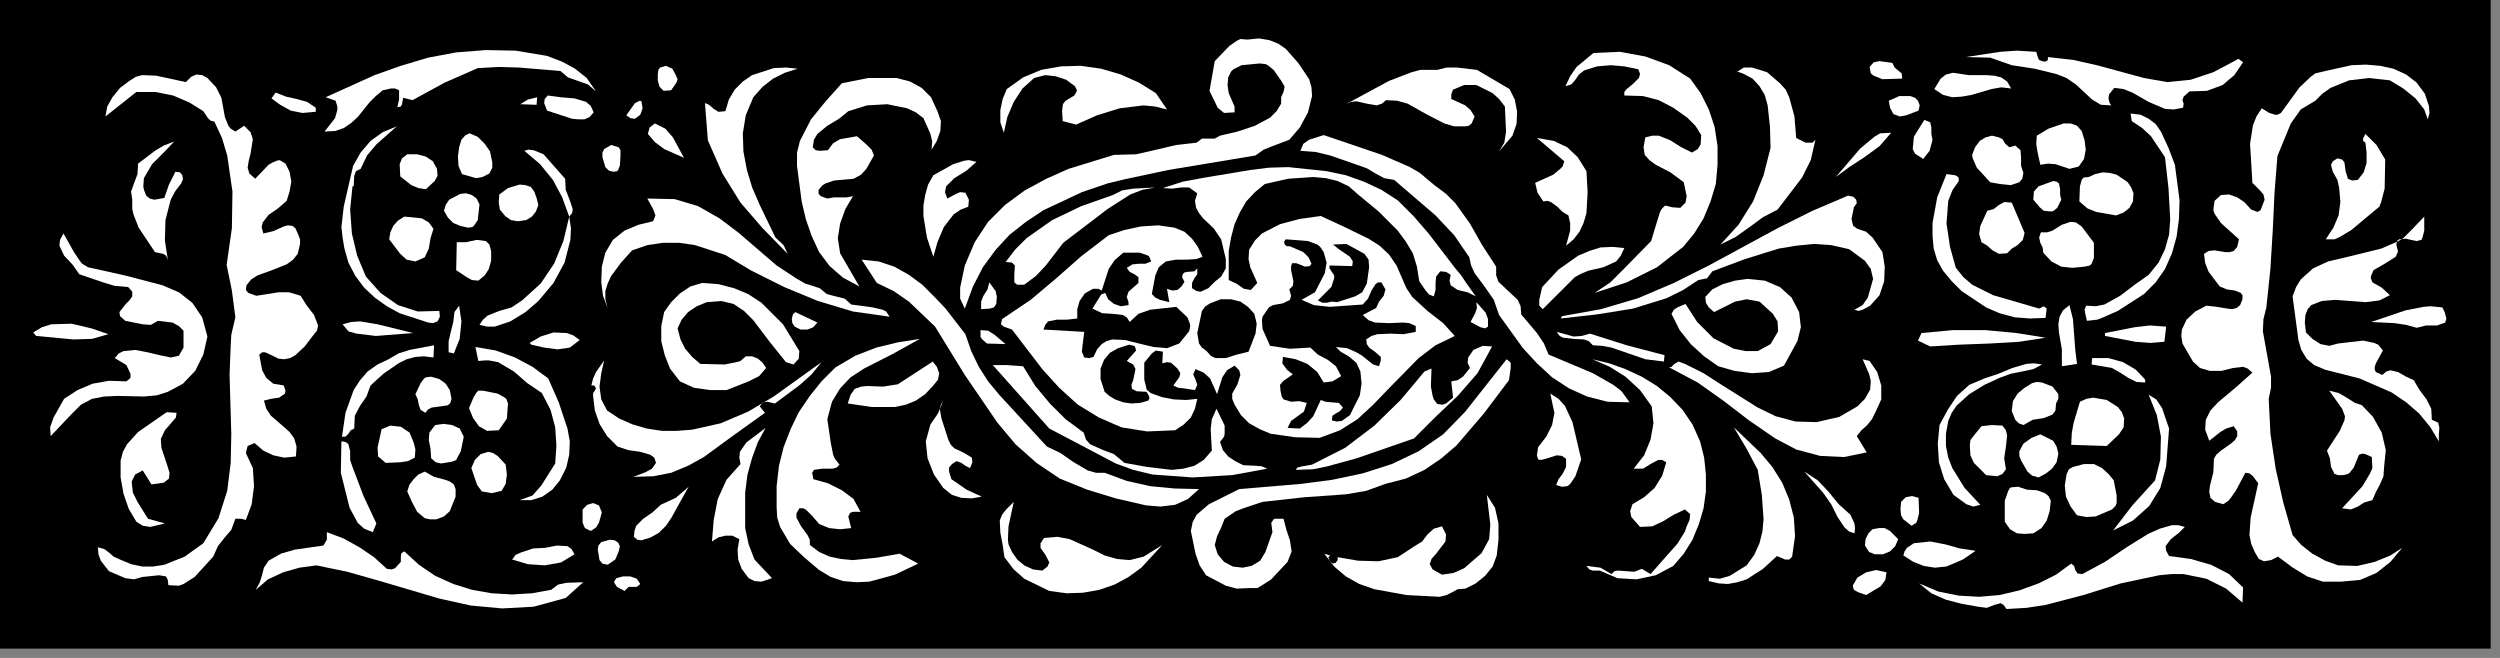 <?xml version="1.0" encoding="UTF-8" standalone="no"?>
<svg
   xmlns:dc="http://purl.org/dc/elements/1.1/"
   xmlns:cc="http://creativecommons.org/ns#"
   xmlns:rdf="http://www.w3.org/1999/02/22-rdf-syntax-ns#"
   xmlns:svg="http://www.w3.org/2000/svg"
   xmlns="http://www.w3.org/2000/svg"
   xmlns:sodipodi="http://sodipodi.sourceforge.net/DTD/sodipodi-0.dtd"
   xmlns:inkscape="http://www.inkscape.org/namespaces/inkscape"
   version="1.0"
   width="75.671mm"
   height="19.914mm"
   id="svg246"
   sodipodi:docname="CC001454.WMF">
  <rect width="100%" height="100%" fill="#808080" stroke="none"/>
  <sodipodi:namedview
     pagecolor="#ffffff"
     bordercolor="#666666"
     borderopacity="1"
     objecttolerance="10"
     gridtolerance="10"
     guidetolerance="10"
     inkscape:pageopacity="0"
     inkscape:pageshadow="2"
     inkscape:window-width="640"
     inkscape:window-height="480"
     id="namedview248" />
  <defs
     id="defs6">
    <clipPath
       clipPathUnits="userSpaceOnUse"
       id="clipWmfPath1">
      <path
         d="M 0,0 L 285.867,0 L 285.867,75.133 L 0,75.133 z"
         id="path2" />
    </clipPath>
    <pattern
       id="WMFhbasepattern"
       patternUnits="userSpaceOnUse"
       width="6"
       height="6"
       x="0"
       y="0" />
  </defs>
  <path
     style="fill:#000000;fill-rule:nonzero;fill-opacity:1;stroke:none;"
     clip-path="url(#clipWmfPath1)"
     d="  M 284.934,74.201   L 284.934,0   L 0,0   L 0,74.201   L 284.934,74.201  z "
     id="path8" />
  <path
     style="fill:#ffffff;fill-rule:nonzero;fill-opacity:1;stroke:none;"
     clip-path="url(#clipWmfPath1)"
     d="  M 256.607,7.127   L 255.607,8.592   L 254.274,9.725   L 252.474,10.391   L 250.475,10.457   L 249.808,11.057   L 249.675,11.457   L 249.808,11.856   L 249.742,12.322   L 248.675,12.522   L 247.676,12.456   L 245.809,11.656   L 243.943,10.591   L 242.943,10.191   L 241.877,10.058   L 241.277,10.79   L 241.21,11.257   L 241.344,11.79   L 241.544,12.056   L 240.344,11.989   L 239.344,11.39   L 237.478,9.658   L 236.412,8.925   L 235.212,8.459   L 232.746,7.86   L 230.146,7.46   L 227.68,6.594   L 224.881,6.528   L 228.813,5.928   L 230.746,5.795   L 232.946,5.928   L 233.146,6.594   L 233.279,6.861   L 233.612,6.994   L 234.012,7.06   L 234.279,6.861   L 234.279,6.528   L 237.211,6.861   L 239.877,7.46   L 245.276,8.925   L 247.942,9.392   L 250.608,9.125   L 253.208,8.259   L 255.474,7.06   L 256.074,6.727   L 256.607,7.127  z "
     id="path10" />
  <path
     style="fill:#ffffff;fill-rule:nonzero;fill-opacity:1;stroke:none;"
     clip-path="url(#clipWmfPath1)"
     d="  M 277.402,10.724   L 277.869,12.123   L 277.935,12.922   L 277.735,13.655   L 277.335,12.522   L 276.336,11.257   L 274.936,10.124   L 273.403,9.192   L 271.003,8.925   L 268.737,9.192   L 266.605,10.058   L 265.671,10.724   L 264.872,11.523   L 263.205,12.522   L 262.072,14.121   L 260.539,17.851   L 260.206,22.047   L 260.006,26.31   L 259.739,30.706   L 259.273,35.169   L 258.94,36.501   L 258.873,37.9   L 259.34,40.497   L 259.806,43.095   L 259.806,44.361   L 259.539,45.626   L 259.739,49.623   L 260.339,53.619   L 261.206,57.482   L 262.272,61.212   L 263.272,62.345   L 264.538,63.344   L 266.005,64.143   L 267.471,64.676   L 269.67,64.743   L 271.67,64.276   L 273.47,63.544   L 274.803,62.678   L 273.47,64.276   L 271.87,65.542   L 270.004,66.341   L 267.804,66.541   L 265.738,66.541   L 263.938,65.942   L 262.206,64.876   L 260.606,63.677   L 259.806,64.077   L 259.006,64.21   L 258.406,63.943   L 257.94,63.144   L 257.54,62.212   L 257.34,61.212   L 257.473,59.214   L 258.34,55.284   L 257.74,54.485   L 257.34,54.152   L 256.873,54.085   L 255.807,56.084   L 255.207,56.95   L 254.941,57.283   L 254.341,57.682   L 253.408,57.416   L 252.874,56.95   L 252.741,56.283   L 252.808,55.617   L 253.208,54.019   L 253.274,52.487   L 253.541,52.021   L 254.074,51.554   L 255.207,50.755   L 255.674,50.355   L 255.94,49.889   L 255.94,49.356   L 255.54,48.757   L 254.674,49.023   L 254.007,49.423   L 252.741,50.422   L 252.275,49.156   L 252.341,48.024   L 252.874,46.958   L 253.741,46.026   L 255.807,44.294   L 257.673,42.629   L 257.14,42.163   L 256.607,41.963   L 255.474,42.096   L 254.141,42.429   L 252.808,42.429   L 251.675,42.096   L 250.875,41.363   L 249.675,39.298   L 249.542,38.433   L 249.608,37.7   L 250.142,36.568   L 251.141,35.635   L 252.408,34.969   L 253.608,35.102   L 254.807,35.302   L 255.34,35.369   L 255.874,35.235   L 256.274,34.902   L 256.54,34.236   L 256.54,33.77   L 256.34,33.504   L 255.674,33.237   L 254.741,33.104   L 253.941,32.771   L 252.674,31.106   L 252.275,30.107   L 252.141,29.041   L 252.674,28.708   L 253.341,28.641   L 254.541,28.841   L 255.074,28.841   L 255.54,28.708   L 255.94,28.242   L 256.14,27.376   L 254.074,25.511   L 253.341,24.445   L 253.208,24.045   L 253.341,22.98   L 254.074,22.314   L 255.007,22.247   L 255.94,22.58   L 256.74,23.113   L 257.54,23.979   L 258.073,24.179   L 258.273,24.245   L 258.606,24.045   L 259.073,22.846   L 258.94,22.247   L 258.54,21.781   L 257.673,20.915   L 257.54,18.65   L 257.407,16.452   L 257.74,14.321   L 258.14,13.322   L 258.74,12.389   L 259.606,12.922   L 260.273,13.122   L 260.539,13.122   L 260.939,12.922   L 263.072,9.991   L 264.338,8.792   L 264.872,8.393   L 266.005,8.126   L 269.004,7.46   L 270.67,7.393   L 272.27,7.527   L 273.803,7.86   L 275.269,8.526   L 276.469,9.458   L 277.402,10.724  z "
     id="path12" />
  <path
     style="fill:#ffffff;fill-rule:nonzero;fill-opacity:1;stroke:none;"
     clip-path="url(#clipWmfPath1)"
     d="  M 193.355,8.992   L 194.555,10.657   L 195.488,12.522   L 196.154,14.52   L 196.488,16.719   L 196.488,18.85   L 196.288,21.048   L 195.688,23.046   L 194.888,24.978   L 193.821,26.71   L 192.555,28.242   L 189.556,30.573   L 186.09,32.305   L 182.424,33.504   L 184.224,32.305   L 185.757,30.773   L 188.889,27.576   L 189.556,25.378   L 189.889,24.312   L 190.089,23.912   L 190.489,23.512   L 191.289,23.712   L 192.222,23.779   L 192.822,23.179   L 192.955,22.447   L 192.622,20.848   L 191.089,19.716   L 189.423,18.85   L 188.689,18.317   L 188.156,17.718   L 188.023,16.852   L 188.223,15.719   L 189.023,15.52   L 189.756,15.52   L 191.089,16.052   L 192.355,16.852   L 193.555,17.451   L 194.221,17.052   L 194.555,16.519   L 194.621,15.453   L 193.955,14.387   L 193.022,13.455   L 191.422,12.322   L 189.756,11.457   L 187.956,10.99   L 185.823,10.924   L 185.823,10.524   L 186.09,10.191   L 186.823,9.591   L 187.49,8.925   L 187.623,8.459   L 187.423,7.926   L 185.823,7.593   L 184.29,7.46   L 182.691,7.593   L 181.224,8.06   L 180.625,8.526   L 180.225,9.125   L 179.758,9.658   L 179.092,9.858   L 179.625,8.726   L 180.358,7.66   L 182.291,6.061   L 185.29,5.928   L 188.223,6.461   L 190.955,7.46   L 193.355,8.992  z "
     id="path14" />
  <path
     style="fill:#ffffff;fill-rule:nonzero;fill-opacity:1;stroke:none;"
     clip-path="url(#clipWmfPath1)"
     d="  M 217.616,8.992   L 215.35,9.059   L 214.35,8.659   L 214.017,8.393   L 213.883,7.66   L 214.35,7.127   L 215.017,6.994   L 216.483,7.194   L 216.749,7.726   L 217.149,8.06   L 217.549,8.393   L 217.616,8.992  z "
     id="path16" />
  <path
     style="fill:#ffffff;fill-rule:nonzero;fill-opacity:1;stroke:none;"
     clip-path="url(#clipWmfPath1)"
     d="  M 149.765,9.059   L 150.032,9.991   L 150.098,10.99   L 149.632,12.855   L 148.699,14.587   L 147.499,15.986   L 145.566,16.719   L 144.566,17.118   L 143.633,17.784   L 133.636,19.449   L 128.637,20.515   L 126.704,20.981   L 123.771,21.981   L 119.372,24.045   L 117.373,25.378   L 115.506,26.843   L 113.907,28.575   L 112.44,30.573   L 111.307,32.771   L 110.374,35.302   L 109.841,34.17   L 109.841,32.904   L 110.374,30.373   L 111.507,27.709   L 113.04,25.378   L 114.973,23.446   L 117.239,21.781   L 119.705,20.449   L 122.238,19.316   L 127.437,17.718   L 129.97,17.651   L 132.302,17.118   L 134.569,16.585   L 136.901,16.319   L 137.501,15.853   L 138.234,15.853   L 138.968,15.853   L 139.567,15.52   L 141.567,15.053   L 143.567,14.387   L 145.299,13.455   L 146.033,12.722   L 146.566,11.856   L 146.566,11.123   L 146.832,10.524   L 146.966,9.925   L 146.632,9.325   L 145.699,7.993   L 145.033,7.46   L 144.766,7.327   L 144.1,7.26   L 142.034,7.46   L 141.1,7.926   L 140.834,8.193   L 140.501,8.859   L 140.434,9.791   L 140.567,10.657   L 141.234,12.189   L 141.234,12.855   L 140.034,12.922   L 139.301,12.322   L 138.368,10.391   L 138.968,6.994   L 140.634,5.262   L 141.5,4.663   L 141.9,4.463   L 142.7,4.529   L 144.033,4.396   L 145.233,4.596   L 146.233,4.996   L 147.099,5.595   L 148.565,7.26   L 149.765,9.059  z "
     id="path18" />
  <path
     style="fill:#ffffff;fill-rule:nonzero;fill-opacity:1;stroke:none;"
     clip-path="url(#clipWmfPath1)"
     d="  M 230.08,10.124   L 228.947,9.991   L 227.814,10.191   L 225.547,10.857   L 224.414,11.057   L 223.348,11.123   L 222.282,10.857   L 221.282,10.191   L 222.015,8.992   L 222.615,8.526   L 223.415,8.326   L 225.214,8.592   L 227.214,8.592   L 228.147,8.659   L 228.947,8.859   L 229.613,9.325   L 230.08,10.124  z "
     id="path20" />
  <path
     style="fill:#ffffff;fill-rule:nonzero;fill-opacity:1;stroke:none;"
     clip-path="url(#clipWmfPath1)"
     d="  M 204.686,11.123   L 205.285,13.322   L 205.485,15.786   L 206.552,16.319   L 207.152,16.319   L 207.352,16.319   L 207.685,15.986   L 207.152,18.317   L 206.152,20.315   L 203.353,23.979   L 201.686,24.845   L 200.153,25.977   L 198.554,27.109   L 196.821,27.975   L 198.887,25.711   L 200.553,23.046   L 201.753,20.049   L 202.553,16.918   L 202.486,14.52   L 202.22,12.056   L 201.886,10.857   L 201.286,9.858   L 200.487,8.992   L 199.354,8.393   L 198.754,8.193   L 199.487,7.726   L 200.42,7.726   L 202.153,8.259   L 203.619,9.525   L 204.286,10.258   L 204.686,11.123  z "
     id="path22" />
  <path
     style="fill:#ffffff;fill-rule:nonzero;fill-opacity:1;stroke:none;"
     clip-path="url(#clipWmfPath1)"
     d="  M 172.693,10.191   L 173.293,11.39   L 173.56,12.789   L 173.493,14.187   L 173.026,15.52   L 171.493,17.318   L 172.093,16.319   L 172.293,15.053   L 172.16,12.189   L 171.493,11.323   L 170.76,10.657   L 168.894,9.725   L 167.494,9.725   L 166.228,10.258   L 166.028,10.79   L 166.028,11.323   L 167.628,12.056   L 168.227,12.589   L 168.694,13.322   L 168.361,14.121   L 168.027,14.387   L 167.628,14.454   L 166.361,14.454   L 165.228,14.121   L 163.162,13.055   L 161.029,11.856   L 159.829,11.523   L 158.563,11.457   L 158.096,11.856   L 157.497,12.056   L 156.364,11.856   L 155.164,11.59   L 154.564,11.656   L 153.964,11.923   L 158.896,9.258   L 161.496,8.259   L 162.495,7.993   L 164.428,7.993   L 165.495,7.726   L 166.694,7.726   L 168.961,7.993   L 172.693,10.191  z "
     id="path24" />
  <path
     style="fill:#ffffff;fill-rule:nonzero;fill-opacity:1;stroke:none;"
     clip-path="url(#clipWmfPath1)"
     d="  M 132.236,10.657   L 133.502,12.522   L 132.169,12.189   L 130.836,12.056   L 128.103,12.389   L 125.504,13.188   L 123.105,14.254   L 121.572,13.854   L 121.505,12.722   L 121.572,12.056   L 121.638,11.856   L 121.905,11.523   L 122.905,10.924   L 123.171,10.457   L 123.171,10.258   L 122.971,9.858   L 121.972,9.125   L 120.772,8.726   L 119.572,8.592   L 118.306,8.925   L 116.973,10.124   L 115.973,11.656   L 115.24,13.388   L 114.84,15.187   L 114.44,13.988   L 114.44,12.589   L 114.707,11.323   L 115.173,10.191   L 117.039,8.859   L 119.106,7.993   L 121.372,7.593   L 123.638,7.527   L 125.971,7.86   L 128.237,8.526   L 130.303,9.458   L 132.236,10.657  z "
     id="path26" />
  <path
     style="fill:#ffffff;fill-rule:nonzero;fill-opacity:1;stroke:none;"
     clip-path="url(#clipWmfPath1)"
     d="  M 219.482,12.655   L 218.082,13.188   L 217.349,13.322   L 216.616,13.055   L 216.216,12.322   L 216.083,11.523   L 217.283,10.99   L 218.549,10.99   L 219.082,11.19   L 219.416,11.523   L 219.615,12.056   L 219.482,12.655  z "
     id="path28" />
  <path
     style="fill:#ffffff;fill-rule:nonzero;fill-opacity:1;stroke:none;"
     clip-path="url(#clipWmfPath1)"
     d="  M 68.184,10.457   L 67.251,9.658   L 66.118,9.258   L 64.985,8.859   L 64.118,8.126   L 59.386,7.726   L 57.053,7.66   L 54.654,7.793   L 50.855,9.458   L 47.189,11.457   L 46.123,11.19   L 45.989,11.923   L 45.856,12.189   L 45.456,12.256   L 45.656,11.39   L 45.656,10.324   L 45.189,10.124   L 44.723,10.124   L 43.79,10.324   L 42.99,10.99   L 42.257,11.723   L 40.924,13.388   L 40.191,14.054   L 39.324,14.654   L 38.324,14.987   L 37.125,15.053   L 38.324,13.521   L 38.591,12.589   L 38.591,12.189   L 38.391,11.523   L 37.258,11.123   L 42.857,8.592   L 45.856,7.527   L 48.989,6.594   L 52.188,5.995   L 55.587,5.728   L 58.986,5.795   L 62.585,6.394   L 64.318,7.06   L 65.785,7.86   L 67.118,8.925   L 68.184,10.457  z "
     id="path30" />
  <path
     style="fill:#ffffff;fill-rule:nonzero;fill-opacity:1;stroke:none;"
     clip-path="url(#clipWmfPath1)"
     d="  M 91.245,7.86   L 89.779,8.326   L 88.446,8.992   L 87.246,9.925   L 86.18,11.123   L 85.313,13.188   L 84.98,15.253   L 85.047,17.318   L 85.447,19.449   L 86.047,21.448   L 86.913,23.446   L 88.713,27.176   L 89.646,28.042   L 90.112,29.041   L 87.246,26.11   L 84.714,23.179   L 82.647,19.849   L 80.981,16.052   L 80.648,11.79   L 81.114,11.989   L 81.648,12.456   L 82.181,12.789   L 82.981,12.722   L 83.381,11.39   L 84.047,10.258   L 84.98,9.325   L 86.047,8.592   L 88.513,7.793   L 89.912,7.726   L 91.245,7.86  z "
     id="path32" />
  <path
     style="fill:#ffffff;fill-rule:nonzero;fill-opacity:1;stroke:none;"
     clip-path="url(#clipWmfPath1)"
     d="  M 248.809,18.85   L 249.342,22.913   L 249.275,25.044   L 249.009,27.043   L 248.475,28.974   L 247.676,30.773   L 246.609,32.305   L 245.276,33.637   L 242.277,35.568   L 240.611,36.301   L 239.944,36.568   L 238.744,36.701   L 238.544,35.835   L 238.478,35.369   L 238.678,34.969   L 239.744,35.036   L 240.744,34.836   L 242.543,33.837   L 244.21,32.571   L 245.809,31.439   L 246.942,30.04   L 247.676,28.508   L 248.142,26.843   L 248.275,25.111   L 248.075,21.514   L 247.676,17.984   L 246.076,15.586   L 245.076,14.654   L 243.876,13.854   L 243.743,12.988   L 244.876,13.122   L 245.809,13.588   L 246.609,14.187   L 247.209,15.053   L 248.075,16.918   L 248.809,18.85  z "
     id="path34" />
  <path
     style="fill:#ffffff;fill-rule:nonzero;fill-opacity:1;stroke:none;"
     clip-path="url(#clipWmfPath1)"
     d="  M 77.315,8.592   L 77.515,9.059   L 77.382,9.458   L 76.782,10.324   L 75.916,10.391   L 75.449,9.925   L 75.249,9.192   L 75.249,8.526   L 75.316,7.993   L 75.516,7.726   L 76.182,7.527   L 76.915,7.86   L 77.315,8.592  z "
     id="path36" />
  <path
     style="fill:#ffffff;fill-rule:nonzero;fill-opacity:1;stroke:none;"
     clip-path="url(#clipWmfPath1)"
     d="  M 107.242,12.722   L 107.642,13.854   L 107.575,14.987   L 107.175,16.119   L 106.575,17.118   L 106.642,16.186   L 106.442,15.32   L 105.642,13.521   L 104.776,12.855   L 103.776,12.389   L 101.51,11.923   L 99.177,12.056   L 97.044,12.722   L 95.978,13.588   L 94.645,14.387   L 93.512,15.32   L 93.112,15.986   L 92.978,16.852   L 93.312,17.185   L 93.778,17.251   L 94.711,17.185   L 95.311,16.385   L 96.111,15.919   L 98.044,15.586   L 99.177,16.585   L 99.71,17.118   L 99.977,17.784   L 99.11,19.316   L 98.51,19.982   L 97.644,20.449   L 95.444,20.648   L 94.445,20.981   L 94.111,21.181   L 93.645,21.714   L 93.645,22.18   L 93.911,22.447   L 94.645,22.713   L 95.378,22.58   L 96.111,22.58   L 96.844,22.58   L 97.577,22.447   L 96.711,23.912   L 96.111,25.577   L 95.844,27.243   L 96.111,28.974   L 98.31,32.771   L 96.444,31.772   L 94.911,30.44   L 93.711,28.841   L 92.845,26.976   L 92.179,25.044   L 91.712,23.046   L 91.179,18.983   L 91.179,17.451   L 91.512,16.119   L 92.778,13.655   L 94.511,11.523   L 96.311,9.525   L 99.31,8.925   L 102.576,8.925   L 104.109,9.325   L 105.442,10.058   L 106.508,11.123   L 107.242,12.722  z "
     id="path38" />
  <path
     style="fill:#ffffff;fill-rule:nonzero;fill-opacity:1;stroke:none;"
     clip-path="url(#clipWmfPath1)"
     d="  M 238.478,16.052   L 238.611,17.118   L 238.411,18.184   L 237.811,19.05   L 236.745,19.316   L 235.145,18.783   L 234.279,18.717   L 233.412,18.85   L 233.079,17.318   L 232.946,16.452   L 233.012,15.52   L 234.345,14.72   L 236.078,14.121   L 236.878,14.121   L 237.611,14.387   L 238.144,14.987   L 238.478,16.052  z "
     id="path40" />
  <path
     style="fill:#ffffff;fill-rule:nonzero;fill-opacity:1;stroke:none;"
     clip-path="url(#clipWmfPath1)"
     d="  M 272.87,18.25   L 272.803,21.581   L 272.403,23.113   L 272.203,23.646   L 271.47,24.245   L 269.004,26.31   L 267.671,27.109   L 267.071,27.376   L 266.071,27.376   L 266.938,26.044   L 267.538,24.645   L 267.738,23.113   L 267.604,21.514   L 267.404,20.582   L 266.871,19.649   L 266.671,18.85   L 266.871,18.45   L 267.404,18.117   L 267.938,18.25   L 268.204,18.584   L 268.337,19.583   L 268.604,20.449   L 269.071,20.648   L 269.737,20.582   L 270.404,19.716   L 270.737,18.65   L 270.737,17.451   L 270.604,16.319   L 270.337,16.119   L 270.337,15.853   L 270.604,15.32   L 271.87,16.585   L 272.87,18.25  z "
     id="path42" />
  <path
     style="fill:#ffffff;fill-rule:nonzero;fill-opacity:1;stroke:none;"
     clip-path="url(#clipWmfPath1)"
     d="  M 221.082,15.986   L 220.749,17.251   L 220.015,18.184   L 219.082,17.584   L 218.816,17.052   L 218.882,16.385   L 218.949,15.653   L 219.349,14.987   L 220.149,13.721   L 220.815,13.988   L 220.948,14.587   L 220.948,15.32   L 221.082,15.986  z "
     id="path44" />
  <path
     style="fill:#ffffff;fill-rule:nonzero;fill-opacity:1;stroke:none;"
     clip-path="url(#clipWmfPath1)"
     d="  M 216.35,15.187   L 215.017,16.719   L 213.284,17.984   L 211.551,19.116   L 210.018,20.249   L 212.817,16.985   L 214.417,15.653   L 215.083,15.253   L 216.35,15.187  z "
     id="path46" />
  <path
     style="fill:#ffffff;fill-rule:nonzero;fill-opacity:1;stroke:none;"
     clip-path="url(#clipWmfPath1)"
     d="  M 230.546,16.652   L 231.146,17.185   L 231.213,18.051   L 231.213,18.983   L 231.479,19.782   L 231.346,20.449   L 231.013,20.848   L 230.013,21.181   L 228.747,21.048   L 227.68,20.848   L 226.147,19.183   L 225.681,18.117   L 225.614,17.718   L 225.947,16.852   L 226.481,16.119   L 227.147,15.719   L 227.88,15.52   L 228.68,15.719   L 229.08,15.919   L 229.413,16.452   L 229.88,16.852   L 230.546,16.652  z "
     id="path48" />
  <path
     style="fill:#ffffff;fill-rule:nonzero;fill-opacity:1;stroke:none;"
     clip-path="url(#clipWmfPath1)"
     d="  M 25.327,11.19   L 25.727,13.388   L 26.127,14.387   L 26.394,14.72   L 26.927,15.053   L 27.927,14.387   L 28.66,15.12   L 28.927,15.919   L 28.66,17.584   L 28.46,18.384   L 28.327,19.183   L 28.527,19.849   L 29.193,20.449   L 30.726,18.85   L 31.193,18.584   L 31.659,18.384   L 31.993,18.317   L 32.659,18.717   L 33.126,19.649   L 33.326,20.782   L 33.126,21.914   L 32.792,22.98   L 31.793,23.846   L 30.726,24.578   L 30.06,25.444   L 29.926,25.977   L 30.126,26.71   L 31.259,26.443   L 32.459,25.91   L 32.926,25.777   L 33.459,25.844   L 33.792,26.11   L 34.125,26.843   L 34.325,27.376   L 34.325,27.909   L 34.059,29.041   L 33.526,29.707   L 32.792,30.24   L 31.126,30.906   L 29.46,31.505   L 28.727,31.972   L 28.193,32.638   L 28.127,33.171   L 28.393,33.504   L 29.326,33.837   L 31.859,33.437   L 33.059,33.437   L 34.392,33.837   L 35.058,34.902   L 35.925,36.035   L 36.392,37.234   L 36.258,37.833   L 35.725,38.499   L 34.859,39.632   L 33.792,40.631   L 33.192,40.964   L 32.526,41.097   L 31.859,41.03   L 31.059,40.631   L 30.326,40.298   L 29.993,40.298   L 29.66,40.564   L 29.993,42.362   L 30.46,43.228   L 31.259,43.894   L 32.459,44.094   L 32.659,44.694   L 32.592,45.027   L 31.926,45.493   L 30.993,45.626   L 30.193,45.826   L 30.46,46.759   L 30.993,47.558   L 32.459,48.823   L 33.126,49.423   L 33.659,50.156   L 33.925,51.088   L 33.859,52.22   L 32.526,52.354   L 31.259,52.087   L 30.126,51.554   L 29.127,50.688   L 28.327,51.021   L 28.127,51.821   L 28.927,53.553   L 29.06,55.617   L 28.793,57.682   L 28.127,59.481   L 27.594,59.347   L 26.927,59.347   L 26.46,60.613   L 25.661,61.545   L 24.928,62.478   L 24.394,63.677   L 22.261,66.008   L 20.995,66.807   L 20.462,67.007   L 19.262,66.941   L 19.196,66.341   L 18.996,65.942   L 18.196,65.808   L 16.263,66.008   L 15.33,66.275   L 14.33,66.141   L 12.464,65.342   L 11.531,64.143   L 11.264,63.41   L 11.197,62.611   L 11.931,62.811   L 12.464,63.211   L 12.997,63.677   L 13.73,64.01   L 14.997,64.543   L 16.263,64.809   L 17.529,64.809   L 18.796,64.609   L 21.128,63.677   L 23.261,62.145   L 24.994,59.281   L 25.994,56.15   L 26.394,52.953   L 26.46,49.623   L 26.261,42.829   L 26.394,39.498   L 26.46,38.299   L 26.927,36.301   L 26.527,33.237   L 25.927,30.306   L 26.527,26.11   L 26.594,21.914   L 25.994,17.784   L 25.394,15.786   L 24.528,13.921   L 24.061,13.788   L 23.794,13.521   L 23.261,12.722   L 21.662,11.723   L 19.795,10.924   L 17.796,10.524   L 15.596,10.524   L 12.064,13.322   L 12.264,12.189   L 12.864,11.123   L 13.73,10.058   L 14.797,9.258   L 15.53,8.792   L 16.263,8.592   L 17.863,8.659   L 21.262,9.392   L 21.862,8.792   L 22.461,8.526   L 23.128,8.592   L 23.728,8.925   L 24.728,9.991   L 25.327,11.19  z "
     id="path50" />
  <path
     style="fill:#ffffff;fill-rule:nonzero;fill-opacity:1;stroke:none;"
     clip-path="url(#clipWmfPath1)"
     d="  M 67.917,12.855   L 67.451,13.388   L 66.851,13.655   L 66.185,13.655   L 65.451,13.588   L 62.585,12.655   L 62.252,11.79   L 62.319,11.323   L 62.652,10.924   L 64.118,11.123   L 65.718,11.257   L 67.051,11.656   L 67.584,12.123   L 67.917,12.855  z "
     id="path52" />
  <path
     style="fill:#ffffff;fill-rule:nonzero;fill-opacity:1;stroke:none;"
     clip-path="url(#clipWmfPath1)"
     d="  M 61.386,11.989   L 59.519,11.923   L 60.386,11.39   L 61.452,11.123   L 61.386,11.989  z "
     id="path54" />
  <path
     style="fill:#ffffff;fill-rule:nonzero;fill-opacity:1;stroke:none;"
     clip-path="url(#clipWmfPath1)"
     d="  M 73.516,12.389   L 73.25,13.122   L 72.65,13.588   L 72.117,13.521   L 71.65,13.188   L 72.65,11.79   L 73.183,11.523   L 73.383,11.59   L 73.516,12.389  z "
     id="path56" />
  <path
     style="fill:#ffffff;fill-rule:nonzero;fill-opacity:1;stroke:none;"
     clip-path="url(#clipWmfPath1)"
     d="  M 36.125,12.322   L 36.125,12.789   L 34.592,12.922   L 33.259,12.655   L 32.059,11.989   L 31.059,11.257   L 31.526,10.591   L 32.726,11.057   L 33.925,11.323   L 35.125,11.656   L 36.125,12.322  z "
     id="path58" />
  <path
     style="fill:#ffffff;fill-rule:nonzero;fill-opacity:1;stroke:none;"
     clip-path="url(#clipWmfPath1)"
     d="  M 181.491,19.583   L 181.624,21.981   L 181.491,24.378   L 181.158,25.511   L 180.691,26.51   L 180.025,27.376   L 179.158,28.108   L 179.625,26.377   L 179.625,25.511   L 179.425,24.645   L 178.758,24.245   L 178.158,23.646   L 177.425,23.113   L 177.025,22.98   L 176.559,23.046   L 175.892,22.047   L 175.626,20.915   L 177.692,19.982   L 178.492,19.316   L 178.758,19.05   L 178.958,18.45   L 175.826,15.786   L 177.759,16.119   L 179.292,16.852   L 180.491,17.984   L 181.491,19.583  z "
     id="path60" />
  <path
     style="fill:#ffffff;fill-rule:nonzero;fill-opacity:1;stroke:none;"
     clip-path="url(#clipWmfPath1)"
     d="  M 164.095,21.181   L 165.428,22.18   L 166.495,23.246   L 168.161,25.577   L 169.56,28.042   L 171.16,30.506   L 171.16,31.505   L 171.427,32.238   L 172.56,33.304   L 173.626,34.303   L 173.959,35.036   L 174.026,35.968   L 175.826,38.1   L 176.625,39.298   L 177.159,40.564   L 182.224,42.695   L 184.557,44.028   L 185.357,44.627   L 185.557,44.827   L 186.423,46.026   L 183.89,45.959   L 181.558,45.36   L 179.491,44.427   L 177.559,43.162   L 175.826,41.563   L 174.226,39.831   L 171.493,36.035   L 170.893,34.303   L 169.827,32.771   L 168.694,31.239   L 168.294,30.373   L 168.094,29.441   L 166.361,26.909   L 164.228,24.645   L 159.496,20.582   L 158.363,20.382   L 157.363,19.849   L 156.364,19.25   L 155.23,18.85   L 152.165,17.784   L 150.498,17.385   L 148.765,17.251   L 149.099,16.452   L 149.765,15.986   L 151.431,15.453   L 158.096,17.718   L 161.296,19.116   L 162.429,19.782   L 164.095,21.181  z "
     id="path62" />
  <path
     style="fill:#ffffff;fill-rule:nonzero;fill-opacity:1;stroke:none;"
     clip-path="url(#clipWmfPath1)"
     d="  M 244.076,22.114   L 244.01,23.046   L 243.61,23.779   L 242.943,24.312   L 242.077,24.645   L 239.811,24.245   L 238.811,23.846   L 237.878,23.046   L 237.945,21.314   L 238.144,20.582   L 238.344,20.315   L 238.944,20.249   L 239.677,19.916   L 240.544,19.716   L 241.344,19.782   L 242.144,19.982   L 243.41,20.848   L 243.81,21.448   L 244.076,22.114  z "
     id="path64" />
  <path
     style="fill:#ffffff;fill-rule:nonzero;fill-opacity:1;stroke:none;"
     clip-path="url(#clipWmfPath1)"
     d="  M 78.248,18.051   L 75.982,17.052   L 74.916,16.252   L 74.116,15.32   L 74.316,14.587   L 74.916,14.121   L 76.116,14.72   L 76.982,15.719   L 78.248,18.051  z "
     id="path66" />
  <path
     style="fill:#ffffff;fill-rule:nonzero;fill-opacity:1;stroke:none;"
     clip-path="url(#clipWmfPath1)"
     d="  M 224.081,20.715   L 223.348,21.781   L 222.881,22.98   L 222.681,25.577   L 223.081,28.242   L 223.748,30.64   L 224.614,31.705   L 225.614,32.571   L 228.013,33.77   L 233.279,35.302   L 233.812,35.036   L 234.145,35.302   L 234.012,36.368   L 232.213,36.434   L 230.48,36.301   L 228.747,35.835   L 227.214,35.169   L 224.414,33.304   L 223.281,32.171   L 222.282,30.973   L 221.615,29.774   L 221.215,28.441   L 221.082,26.976   L 221.082,25.511   L 221.615,22.58   L 222.681,19.916   L 223.681,20.049   L 224.014,20.249   L 224.081,20.382   L 224.081,20.715  z "
     id="path68" />
  <path
     style="fill:#ffffff;fill-rule:nonzero;fill-opacity:1;stroke:none;"
     clip-path="url(#clipWmfPath1)"
     d="  M 235.812,22.846   L 235.345,23.779   L 234.945,24.112   L 234.812,24.179   L 234.412,24.179   L 233.812,24.112   L 233.346,23.712   L 232.612,22.846   L 232.679,21.914   L 233.212,21.314   L 234.879,20.715   L 235.278,20.782   L 235.545,20.981   L 235.678,21.647   L 235.678,22.314   L 235.812,22.846  z "
     id="path70" />
  <path
     style="fill:#ffffff;fill-rule:nonzero;fill-opacity:1;stroke:none;"
     clip-path="url(#clipWmfPath1)"
     d="  M 45.389,14.454   L 43.057,16.519   L 41.99,17.784   L 41.257,19.316   L 40.724,19.583   L 40.524,20.116   L 40.457,21.314   L 40.324,21.314   L 40.057,23.979   L 40.257,26.71   L 40.857,29.241   L 41.857,31.639   L 43.523,33.504   L 45.523,34.902   L 47.789,35.635   L 50.255,35.568   L 50.322,36.235   L 50.055,36.767   L 49.522,36.967   L 48.989,36.901   L 45.723,35.835   L 44.256,35.036   L 42.857,34.036   L 41.657,32.904   L 40.657,31.572   L 39.857,30.04   L 39.391,28.375   L 39.191,27.176   L 39.058,25.977   L 39.324,23.646   L 40.391,18.983   L 41.257,17.451   L 42.39,16.119   L 43.79,15.12   L 45.389,14.454  z "
     id="path72" />
  <path
     style="fill:#ffffff;fill-rule:nonzero;fill-opacity:1;stroke:none;"
     clip-path="url(#clipWmfPath1)"
     d="  M 56.054,17.318   L 56.32,18.584   L 56.32,19.183   L 55.987,19.849   L 55.187,20.249   L 54.454,20.382   L 52.854,19.916   L 52.454,18.983   L 52.388,17.917   L 52.521,16.852   L 52.788,15.986   L 53.254,15.453   L 53.721,15.253   L 54.654,15.653   L 55.454,16.452   L 56.054,17.318  z "
     id="path74" />
  <path
     style="fill:#ffffff;fill-rule:nonzero;fill-opacity:1;stroke:none;"
     clip-path="url(#clipWmfPath1)"
     d="  M 166.495,30.706   L 167.161,31.505   L 167.694,32.305   L 168.827,33.903   L 167.894,33.437   L 166.761,33.171   L 165.961,32.638   L 165.828,32.105   L 165.961,31.439   L 165.428,31.106   L 164.762,31.039   L 164.295,31.639   L 164.228,32.371   L 164.228,33.171   L 164.028,33.903   L 163.495,33.703   L 163.095,33.237   L 162.362,32.171   L 162.096,30.506   L 161.629,28.974   L 160.829,27.642   L 159.896,26.377   L 157.697,24.179   L 155.364,22.247   L 154.297,21.314   L 153.031,20.715   L 151.698,20.382   L 150.232,20.249   L 147.366,20.449   L 144.7,21.048   L 143.567,21.981   L 142.567,23.046   L 141.834,24.312   L 141.234,25.644   L 140.834,27.176   L 140.567,28.708   L 140.567,32.038   L 141.434,32.438   L 142.3,33.037   L 143.1,33.171   L 143.833,32.371   L 143.033,30.573   L 142.833,29.64   L 142.9,28.575   L 143.567,27.509   L 144.366,26.71   L 146.433,25.644   L 148.699,25.044   L 151.098,24.711   L 153.831,25.977   L 156.564,27.309   L 157.83,28.108   L 158.896,29.108   L 159.763,30.373   L 160.429,31.905   L 160.896,32.971   L 161.562,33.97   L 163.295,35.568   L 165.095,36.967   L 166.428,38.433   L 164.228,39.498   L 162.295,40.964   L 158.83,44.494   L 157.097,46.292   L 155.297,47.957   L 153.298,49.223   L 150.965,50.089   L 148.165,50.022   L 145.366,49.623   L 144.1,49.09   L 142.9,48.424   L 141.967,47.491   L 141.234,46.292   L 140.967,45.626   L 140.967,45.027   L 141.567,43.961   L 141.9,42.895   L 141.767,42.362   L 141.234,41.83   L 140.367,42.362   L 139.834,43.162   L 139.234,45.093   L 138.434,43.295   L 137.701,42.629   L 136.768,42.229   L 136.502,42.829   L 136.768,43.428   L 136.968,44.028   L 136.701,44.627   L 135.435,44.427   L 134.769,44.361   L 134.235,44.094   L 134.902,43.162   L 135.035,42.695   L 134.702,42.163   L 133.969,41.497   L 133.502,41.43   L 132.969,41.563   L 133.036,40.231   L 132.236,40.098   L 131.769,40.431   L 130.903,41.497   L 130.903,43.428   L 131.103,44.227   L 131.169,44.56   L 131.636,44.96   L 132.902,45.426   L 134.302,45.693   L 135.702,45.759   L 136.968,45.626   L 136.701,46.759   L 136.235,47.758   L 135.435,48.557   L 134.435,49.223   L 131.236,49.356   L 128.303,48.89   L 125.704,47.758   L 123.305,46.292   L 121.172,44.361   L 119.239,42.229   L 115.773,37.7   L 114.84,37.367   L 114.507,37.1   L 114.64,36.501   L 117.906,34.303   L 120.838,31.838   L 123.704,29.307   L 126.837,26.909   L 128.637,26.31   L 130.503,25.91   L 132.502,25.777   L 134.369,26.044   L 135.502,26.51   L 136.368,27.309   L 137.035,28.242   L 137.568,29.374   L 136.835,29.64   L 135.702,29.707   L 134.502,29.707   L 133.369,29.907   L 132.569,30.573   L 132.169,31.505   L 131.769,33.637   L 132.169,34.036   L 132.702,34.303   L 133.769,34.569   L 133.502,33.037   L 134.102,33.237   L 134.702,33.171   L 135.168,32.771   L 135.502,32.238   L 135.235,31.705   L 135.302,31.372   L 135.502,31.172   L 135.835,31.106   L 136.635,31.039   L 136.968,30.706   L 136.968,31.372   L 136.635,31.838   L 136.368,32.371   L 136.368,32.971   L 136.901,33.304   L 137.368,33.37   L 138.234,32.971   L 138.968,32.238   L 139.701,31.639   L 140.234,30.706   L 140.234,29.64   L 139.701,27.376   L 138.834,26.11   L 137.635,24.978   L 137.168,24.378   L 136.835,23.779   L 136.701,22.98   L 136.968,22.114   L 136.035,21.448   L 135.102,21.448   L 134.102,21.581   L 133.036,21.514   L 135.302,20.782   L 137.835,20.315   L 143.033,19.449   L 145.166,19.183   L 147.366,19.116   L 151.765,19.583   L 153.964,20.049   L 156.03,20.782   L 158.03,21.714   L 159.896,22.913   L 161.762,24.778   L 163.429,26.71   L 166.495,30.706  z "
     id="path76" />
  <path
     style="fill:#ffffff;fill-rule:nonzero;fill-opacity:1;stroke:none;"
     clip-path="url(#clipWmfPath1)"
     d="  M 70.983,17.784   L 70.917,18.917   L 70.717,19.449   L 70.584,19.583   L 70.184,19.649   L 69.65,19.516   L 69.251,19.116   L 68.917,17.984   L 68.917,17.451   L 69.117,17.052   L 69.917,16.585   L 70.783,16.852   L 70.983,17.185   L 70.983,17.784  z "
     id="path78" />
  <path
     style="fill:#ffffff;fill-rule:nonzero;fill-opacity:1;stroke:none;"
     clip-path="url(#clipWmfPath1)"
     d="  M 111.707,18.517   L 110.574,19.516   L 109.175,20.382   L 108.241,21.314   L 108.108,21.981   L 108.375,22.713   L 109.374,22.18   L 109.841,21.981   L 110.441,22.047   L 110.841,22.846   L 110.774,23.646   L 109.908,23.979   L 109.108,24.512   L 107.975,25.977   L 107.242,27.709   L 106.775,29.374   L 106.042,27.176   L 105.642,24.711   L 105.642,23.512   L 105.842,22.314   L 106.175,21.115   L 106.775,20.049   L 109.041,18.783   L 110.308,18.384   L 110.841,18.317   L 111.707,18.517  z "
     id="path80" />
  <path
     style="fill:#ffffff;fill-rule:nonzero;fill-opacity:1;stroke:none;"
     clip-path="url(#clipWmfPath1)"
     d="  M 64.652,20.449   L 64.718,21.714   L 65.185,22.913   L 65.518,23.912   L 65.451,24.378   L 65.118,24.778   L 65.318,26.11   L 65.251,27.442   L 64.585,30.04   L 63.319,32.371   L 61.586,34.436   L 60.119,35.702   L 58.386,36.767   L 56.587,37.367   L 55.72,37.367   L 54.854,37.167   L 55.254,36.568   L 55.787,36.101   L 57.12,35.568   L 58.52,35.169   L 59.719,34.37   L 61.852,32.438   L 63.385,30.173   L 64.452,27.576   L 65.118,24.778   L 64.318,22.58   L 63.252,20.582   L 61.786,18.783   L 59.986,17.251   L 60.453,17.118   L 61.052,17.185   L 62.186,17.651   L 64.652,20.449  z "
     id="path82" />
  <path
     style="fill:#ffffff;fill-rule:nonzero;fill-opacity:1;stroke:none;"
     clip-path="url(#clipWmfPath1)"
     d="  M 212.084,23.712   L 211.817,25.044   L 211.951,25.644   L 212.017,25.844   L 212.484,26.177   L 213.484,26.51   L 214.217,27.176   L 215.35,28.841   L 215.616,30.506   L 215.55,32.171   L 215.017,33.77   L 213.95,34.969   L 213.084,35.435   L 212.617,35.568   L 212.151,35.435   L 213.084,34.902   L 213.684,34.036   L 214.283,31.905   L 214.017,30.773   L 213.35,29.84   L 211.551,28.508   L 209.484,28.042   L 207.485,27.909   L 205.485,28.108   L 203.486,28.441   L 199.62,29.64   L 195.888,31.039   L 195.288,31.838   L 194.288,32.038   L 192.555,33.171   L 190.689,34.103   L 186.823,35.302   L 182.691,35.968   L 178.558,36.434   L 178.692,36.168   L 183.157,35.369   L 187.423,34.103   L 191.489,32.371   L 195.488,30.373   L 203.353,26.11   L 207.352,24.112   L 211.417,22.38   L 212.017,22.513   L 212.35,22.846   L 212.417,23.246   L 212.084,23.712  z "
     id="path84" />
  <path
     style="fill:#ffffff;fill-rule:nonzero;fill-opacity:1;stroke:none;"
     clip-path="url(#clipWmfPath1)"
     d="  M 231.613,26.643   L 231.413,27.442   L 230.813,28.042   L 230.146,28.441   L 229.613,28.974   L 228.68,29.041   L 227.947,28.641   L 227.347,28.108   L 226.68,27.709   L 226.414,26.776   L 226.547,25.844   L 227.347,24.112   L 228.08,23.912   L 228.68,23.446   L 229.28,23.113   L 230.146,23.179   L 231.613,26.643  z "
     id="path86" />
  <path
     style="fill:#ffffff;fill-rule:nonzero;fill-opacity:1;stroke:none;"
     clip-path="url(#clipWmfPath1)"
     d="  M 276.469,27.576   L 275.202,27.309   L 274.469,27.376   L 274.269,27.509   L 274.136,27.975   L 274.336,28.774   L 274.069,29.374   L 272.803,30.173   L 271.537,30.906   L 271.27,31.505   L 271.203,31.772   L 271.403,32.305   L 272.47,32.904   L 273.403,33.77   L 272.203,34.37   L 270.604,34.569   L 267.138,34.303   L 265.605,34.436   L 264.405,34.902   L 264.005,35.369   L 263.739,36.035   L 263.672,36.901   L 263.805,38.033   L 264.538,38.766   L 265.471,39.365   L 266.471,39.565   L 267.471,39.298   L 270.337,38.965   L 271.603,39.232   L 272.07,39.432   L 272.603,40.098   L 271.803,41.563   L 271.67,41.963   L 271.67,42.296   L 271.803,42.562   L 272.536,42.895   L 273.003,42.496   L 273.47,42.362   L 274.336,42.562   L 275.269,43.095   L 276.136,43.495   L 276.802,44.627   L 277.602,45.693   L 278.135,46.759   L 278.202,48.024   L 278.935,48.357   L 279.068,48.957   L 279.002,49.689   L 279.002,50.489   L 278.002,48.823   L 276.735,47.291   L 275.269,46.026   L 273.603,44.894   L 269.937,43.295   L 266.005,42.296   L 264.738,41.763   L 263.872,41.03   L 263.272,40.031   L 262.939,38.899   L 262.272,33.903   L 262.672,32.838   L 263.205,31.972   L 264.605,30.706   L 266.338,29.907   L 268.337,29.441   L 272.403,28.441   L 274.269,27.642   L 274.936,27.243   L 275.869,26.31   L 277.335,24.778   L 277.335,26.377   L 277.135,27.176   L 277.002,27.442   L 276.469,27.576  z "
     id="path88" />
  <path
     style="fill:#ffffff;fill-rule:nonzero;fill-opacity:1;stroke:none;"
     clip-path="url(#clipWmfPath1)"
     d="  M 16.729,22.38   L 17.129,22.713   L 17.663,22.846   L 18.796,22.647   L 19.329,21.115   L 20.062,19.649   L 20.595,19.716   L 20.862,20.049   L 20.928,20.515   L 20.729,20.981   L 20.062,21.847   L 19.529,22.846   L 18.929,25.178   L 18.862,27.509   L 19.196,29.707   L 18.996,29.241   L 18.662,29.041   L 17.729,28.841   L 15.863,26.044   L 15.263,24.512   L 15.13,23.912   L 15.13,22.846   L 14.997,21.914   L 15.33,20.981   L 15.73,19.916   L 15.796,18.717   L 17.729,17.251   L 18.729,16.652   L 19.929,16.186   L 18.796,17.385   L 17.396,18.783   L 16.463,20.382   L 16.396,21.314   L 16.463,21.714   L 16.729,22.38  z "
     id="path90" />
  <path
     style="fill:#ffffff;fill-rule:nonzero;fill-opacity:1;stroke:none;"
     clip-path="url(#clipWmfPath1)"
     d="  M 49.988,19.316   L 50.055,20.116   L 49.722,20.715   L 48.722,21.647   L 47.856,21.514   L 47.056,21.181   L 45.789,20.182   L 45.723,18.783   L 45.989,18.117   L 46.589,17.651   L 47.722,17.651   L 48.722,17.917   L 49.522,18.45   L 49.988,19.316  z "
     id="path92" />
  <path
     style="fill:#ffffff;fill-rule:nonzero;fill-opacity:1;stroke:none;"
     clip-path="url(#clipWmfPath1)"
     d="  M 132.169,21.448   L 130.703,21.714   L 129.303,22.247   L 126.704,23.912   L 121.638,27.775   L 119.639,30.373   L 118.506,31.572   L 117.173,32.571   L 116.373,32.571   L 116.04,32.305   L 116.04,31.372   L 116.106,30.373   L 115.773,30.04   L 115.04,29.973   L 116.173,28.508   L 117.439,27.243   L 120.372,25.178   L 123.704,23.579   L 127.304,22.314   L 128.37,21.781   L 129.636,21.581   L 132.169,21.448  z "
     id="path94" />
  <path
     style="fill:#ffffff;fill-rule:nonzero;fill-opacity:1;stroke:none;"
     clip-path="url(#clipWmfPath1)"
     d="  M 239.544,27.775   L 239.544,29.507   L 239.278,30.173   L 239.078,30.373   L 238.478,30.506   L 237.078,30.64   L 235.812,30.506   L 234.679,29.907   L 233.745,28.908   L 233.679,28.308   L 233.412,27.775   L 233.279,27.176   L 233.479,26.576   L 234.212,26.576   L 234.812,26.377   L 235.878,25.711   L 236.878,25.378   L 237.478,25.444   L 238.144,25.91   L 239.544,27.775  z "
     id="path96" />
  <path
     style="fill:#ffffff;fill-rule:nonzero;fill-opacity:1;stroke:none;"
     clip-path="url(#clipWmfPath1)"
     d="  M 61.386,22.647   L 61.586,23.446   L 61.319,24.179   L 60.852,24.778   L 60.186,25.178   L 59.253,25.311   L 58.453,25.178   L 57.787,24.711   L 57.187,23.979   L 57.053,23.179   L 57.12,22.247   L 58.12,21.514   L 59.453,21.115   L 60.119,21.181   L 60.719,21.381   L 61.119,21.914   L 61.386,22.647  z "
     id="path98" />
  <path
     style="fill:#ffffff;fill-rule:nonzero;fill-opacity:1;stroke:none;"
     clip-path="url(#clipWmfPath1)"
     d="  M 93.778,32.971   L 94.578,33.637   L 95.578,33.903   L 96.644,34.17   L 97.377,34.836   L 99.843,35.169   L 100.976,35.435   L 101.376,35.635   L 101.776,36.235   L 97.577,35.635   L 93.578,34.436   L 89.712,32.838   L 85.98,30.973   L 82.981,29.174   L 79.515,28.042   L 77.715,27.775   L 75.849,27.775   L 74.049,28.042   L 72.316,28.641   L 71.05,30.04   L 69.917,31.572   L 69.517,32.438   L 69.251,33.304   L 69.251,34.236   L 69.517,35.235   L 68.984,33.837   L 68.784,32.238   L 68.851,30.506   L 69.251,28.908   L 70.117,27.442   L 71.45,26.377   L 73.05,25.711   L 74.716,25.311   L 74.983,24.645   L 74.716,23.912   L 74.049,22.713   L 77.182,22.78   L 79.848,23.579   L 82.314,24.978   L 84.514,26.643   L 88.846,30.373   L 91.179,31.905   L 92.112,32.438   L 93.778,32.971  z "
     id="path100" />
  <path
     style="fill:#ffffff;fill-rule:nonzero;fill-opacity:1;stroke:none;"
     clip-path="url(#clipWmfPath1)"
     d="  M 54.854,23.379   L 54.654,25.178   L 54.254,25.777   L 54.054,25.977   L 53.521,26.044   L 52.654,25.844   L 51.855,25.511   L 51.255,24.911   L 50.788,24.112   L 50.988,23.446   L 51.388,22.846   L 52.654,22.18   L 53.321,22.114   L 53.987,22.314   L 54.521,22.713   L 54.854,23.379  z "
     id="path102" />
  <path
     style="fill:#ffffff;fill-rule:nonzero;fill-opacity:1;stroke:none;"
     clip-path="url(#clipWmfPath1)"
     d="  M 185.823,28.375   L 185.423,29.241   L 184.89,29.907   L 183.424,30.573   L 181.691,30.973   L 180.891,31.306   L 180.158,31.705   L 176.492,35.369   L 176.092,34.969   L 176.092,34.303   L 176.426,32.838   L 178.292,30.839   L 180.558,29.241   L 181.824,28.708   L 183.091,28.308   L 184.49,28.242   L 185.823,28.375  z "
     id="path104" />
  <path
     style="fill:#000000;fill-rule:nonzero;fill-opacity:1;stroke:none;"
     clip-path="url(#clipWmfPath1)"
     d="  M 151.431,28.841   L 151.765,30.04   L 151.565,31.239   L 150.432,33.437   L 148.899,34.303   L 150.298,34.902   L 152.098,35.102   L 155.897,34.836   L 156.497,34.17   L 156.897,33.237   L 157.363,32.505   L 157.63,32.305   L 158.03,32.305   L 158.496,33.104   L 158.296,33.837   L 157.763,34.503   L 157.43,35.235   L 155.897,36.035   L 156.564,36.634   L 157.297,36.901   L 158.896,36.967   L 160.496,36.901   L 161.229,36.967   L 161.962,37.3   L 161.962,37.966   L 160.563,38.233   L 159.096,38.166   L 157.563,38.233   L 156.897,38.433   L 156.297,38.832   L 156.364,39.365   L 156.63,39.765   L 157.363,40.298   L 157.963,40.83   L 157.963,41.23   L 157.763,41.896   L 157.097,41.696   L 156.497,41.23   L 155.83,40.697   L 155.164,40.298   L 154.097,39.831   L 152.831,39.698   L 153.364,40.231   L 154.297,40.764   L 155.164,41.497   L 155.63,42.496   L 155.764,43.894   L 155.564,45.227   L 154.431,47.491   L 153.498,48.157   L 152.898,48.224   L 152.364,48.091   L 152.431,47.558   L 152.831,47.291   L 153.298,47.025   L 153.631,46.625   L 153.164,46.092   L 152.364,46.026   L 151.631,45.959   L 151.098,45.759   L 150.232,47.624   L 149.565,48.357   L 148.699,49.023   L 147.299,48.957   L 147.699,48.157   L 148.432,47.624   L 149.165,47.092   L 149.498,46.092   L 148.632,45.893   L 147.699,45.959   L 146.832,45.693   L 146.632,45.36   L 146.499,44.76   L 146.433,44.028   L 146.832,43.561   L 147.899,42.829   L 147.232,42.296   L 146.699,41.563   L 146.766,40.83   L 148.232,41.097   L 149.565,41.63   L 150.698,42.562   L 151.431,43.761   L 152.431,43.628   L 153.431,43.029   L 152.831,41.896   L 151.898,41.164   L 150.765,40.564   L 149.898,39.765   L 147.566,39.898   L 145.299,39.565   L 144.433,37.633   L 144.366,36.634   L 144.433,36.235   L 144.833,35.635   L 145.166,35.169   L 145.633,34.902   L 146.766,34.703   L 147.566,34.303   L 147.699,33.837   L 147.499,33.104   L 147.899,32.704   L 147.965,32.171   L 147.699,30.906   L 147.699,30.44   L 147.832,30.107   L 148.299,30.107   L 149.299,30.506   L 149.832,30.44   L 150.032,30.173   L 149.698,29.441   L 149.099,28.841   L 147.566,28.175   L 147.232,28.175   L 146.966,27.975   L 146.899,27.642   L 147.099,27.376   L 149.632,27.576   L 150.698,27.975   L 151.031,28.242   L 151.431,28.841  z "
     id="path106" />
  <path
     style="fill:#000000;fill-rule:nonzero;fill-opacity:1;stroke:none;"
     clip-path="url(#clipWmfPath1)"
     d="  M 156.097,29.041   L 156.564,29.707   L 156.63,30.573   L 156.364,32.438   L 155.83,33.437   L 155.031,33.903   L 152.964,34.569   L 152.364,34.503   L 151.765,34.636   L 151.298,34.636   L 150.765,34.37   L 152.298,32.838   L 152.631,31.838   L 152.631,31.505   L 152.098,30.706   L 152.098,30.373   L 154.697,30.44   L 154.764,29.907   L 154.431,29.374   L 153.164,28.508   L 152.498,27.975   L 154.031,27.909   L 156.097,29.041  z "
     id="path108" />
  <path
     style="fill:#ffffff;fill-rule:nonzero;fill-opacity:1;stroke:none;"
     clip-path="url(#clipWmfPath1)"
     d="  M 49.588,26.177   L 49.255,27.243   L 49.055,28.441   L 48.589,29.441   L 47.522,29.907   L 46.522,29.707   L 45.789,29.041   L 44.523,27.376   L 44.656,26.576   L 44.99,25.844   L 45.523,25.244   L 46.256,24.778   L 48.255,24.978   L 49.055,25.444   L 49.588,26.177  z "
     id="path110" />
  <path
     style="fill:#000000;fill-rule:nonzero;fill-opacity:1;stroke:none;"
     clip-path="url(#clipWmfPath1)"
     d="  M 131.703,29.907   L 131.036,30.173   L 130.303,30.173   L 129.57,30.24   L 128.903,30.64   L 129.237,31.106   L 129.77,31.372   L 130.236,31.705   L 130.236,32.371   L 129.103,33.37   L 128.903,33.97   L 129.103,34.569   L 129.103,34.902   L 128.237,35.036   L 127.437,34.769   L 126.77,34.236   L 126.437,33.504   L 125.971,33.703   L 125.637,34.236   L 124.971,35.302   L 126.104,35.835   L 127.304,35.902   L 128.437,36.035   L 128.903,36.301   L 129.237,36.834   L 130.236,35.902   L 131.569,35.435   L 134.569,35.102   L 135.835,36.301   L 136.102,36.967   L 136.168,37.3   L 136.035,37.9   L 134.902,39.298   L 133.502,39.831   L 131.969,39.698   L 130.303,39.298   L 128.703,38.899   L 127.237,38.832   L 126.57,39.032   L 126.037,39.365   L 125.504,39.965   L 125.104,40.83   L 124.638,40.964   L 124.038,40.897   L 123.771,40.231   L 123.838,39.565   L 124.038,37.966   L 119.372,37.7   L 119.572,37.167   L 119.905,36.767   L 120.905,36.568   L 122.105,36.568   L 123.238,36.434   L 123.238,35.369   L 123.505,34.436   L 124.104,33.57   L 125.038,33.037   L 125.637,33.037   L 126.037,33.237   L 126.837,30.773   L 127.504,29.774   L 128.503,28.908   L 130.37,28.908   L 131.169,29.174   L 131.436,29.307   L 131.703,29.907  z "
     id="path112" />
  <path
     style="fill:#ffffff;fill-rule:nonzero;fill-opacity:1;stroke:none;"
     clip-path="url(#clipWmfPath1)"
     d="  M 205.819,35.702   L 206.019,37.433   L 205.619,39.032   L 204.086,41.83   L 202.353,42.562   L 200.42,42.695   L 198.42,42.429   L 196.554,41.896   L 194.955,40.764   L 193.422,39.365   L 192.155,37.767   L 191.222,35.902   L 191.489,35.435   L 191.889,35.169   L 192.822,34.769   L 194.155,36.834   L 196.021,38.699   L 198.354,39.898   L 199.687,40.164   L 201.086,40.164   L 202.553,39.365   L 203.419,37.9   L 203.353,36.767   L 202.819,35.902   L 201.286,34.503   L 199.82,34.236   L 198.487,34.503   L 196.088,35.702   L 195.488,35.169   L 195.155,34.636   L 195.088,33.97   L 195.888,33.104   L 197.087,32.505   L 198.487,32.105   L 199.887,31.905   L 201.886,32.105   L 203.619,32.838   L 204.952,34.036   L 205.819,35.702  z "
     id="path114" />
  <path
     style="fill:#ffffff;fill-rule:nonzero;fill-opacity:1;stroke:none;"
     clip-path="url(#clipWmfPath1)"
     d="  M 279.668,35.702   L 279.868,36.434   L 279.735,36.901   L 278.802,37.234   L 277.535,37.234   L 276.469,37.5   L 275.269,37.167   L 273.936,36.967   L 271.27,36.834   L 275.202,35.502   L 277.269,35.102   L 278.068,35.036   L 279.402,35.169   L 279.668,35.702  z "
     id="path116" />
  <path
     style="fill:#ffffff;fill-rule:nonzero;fill-opacity:1;stroke:none;"
     clip-path="url(#clipWmfPath1)"
     d="  M 56.187,28.708   L 56.187,29.84   L 55.92,30.773   L 55.454,31.505   L 54.721,32.105   L 53.987,32.038   L 53.388,31.705   L 52.188,30.906   L 52.254,27.709   L 53.321,27.709   L 54.521,27.442   L 55.587,27.576   L 55.987,27.975   L 56.187,28.708  z "
     id="path118" />
  <path
     style="fill:#ffffff;fill-rule:nonzero;fill-opacity:1;stroke:none;"
     clip-path="url(#clipWmfPath1)"
     d="  M 110.441,38.233   L 111.107,40.164   L 111.974,41.963   L 113.04,43.628   L 114.307,45.16   L 119.772,51.088   L 121.305,51.821   L 122.838,52.886   L 124.438,53.819   L 125.371,54.085   L 126.371,54.085   L 128.903,55.018   L 131.569,55.617   L 134.369,55.884   L 137.168,55.95   L 135.902,57.083   L 134.435,57.749   L 132.769,57.949   L 131.103,57.815   L 127.637,57.016   L 124.371,56.017   L 121.238,54.751   L 118.572,52.953   L 116.173,50.822   L 114.107,48.357   L 110.374,42.895   L 106.975,37.367   L 103.976,34.503   L 102.243,33.304   L 100.31,32.371   L 98.577,29.707   L 100.51,29.907   L 102.309,30.506   L 103.976,31.439   L 105.509,32.571   L 106.842,33.903   L 108.175,35.302   L 110.441,38.233  z "
     id="path120" />
  <path
     style="fill:#ffffff;fill-rule:nonzero;fill-opacity:1;stroke:none;"
     clip-path="url(#clipWmfPath1)"
     d="  M 10.064,30.573   L 14.263,31.505   L 18.596,32.638   L 20.462,33.437   L 21.995,34.636   L 23.128,36.301   L 23.728,38.499   L 23.261,40.564   L 22.328,42.429   L 20.928,43.894   L 19.196,44.827   L 17.929,45.227   L 16.463,45.36   L 13.464,45.293   L 11.931,45.36   L 10.531,45.626   L 9.265,46.292   L 8.131,47.425   L 5.799,49.889   L 5.732,48.89   L 6.132,47.758   L 7.332,45.626   L 8.865,44.627   L 10.598,43.894   L 12.464,43.561   L 14.463,43.628   L 14.93,43.228   L 14.93,42.762   L 14.463,41.763   L 13.13,40.964   L 13.597,40.431   L 14.13,40.164   L 15.463,40.031   L 16.863,40.298   L 18.262,40.631   L 19.529,40.897   L 20.462,40.697   L 20.995,39.765   L 20.995,37.833   L 20.462,37.3   L 19.729,36.901   L 18.062,36.701   L 17.263,37.167   L 16.33,37.1   L 14.33,36.701   L 13.73,36.168   L 13.663,35.702   L 14.397,34.769   L 14.797,34.37   L 15.13,33.903   L 15.13,33.37   L 14.663,32.838   L 13.13,32.704   L 11.797,32.305   L 9.065,31.372   L 8.331,30.306   L 7.332,29.241   L 6.798,28.108   L 6.865,27.442   L 7.265,26.71   L 8.465,28.841   L 9.131,29.84   L 9.398,30.173   L 10.064,30.573  z "
     id="path122" />
  <path
     style="fill:#ffffff;fill-rule:nonzero;fill-opacity:1;stroke:none;"
     clip-path="url(#clipWmfPath1)"
     d="  M 237.611,41.63   L 235.878,41.896   L 235.878,39.965   L 235.545,38.033   L 235.478,37.1   L 235.612,36.235   L 236.012,35.502   L 236.745,34.902   L 237.145,36.501   L 237.278,38.233   L 237.411,40.031   L 237.611,41.63  z "
     id="path124" />
  <path
     style="fill:#ffffff;fill-rule:nonzero;fill-opacity:1;stroke:none;"
     clip-path="url(#clipWmfPath1)"
     d="  M 113.973,34.769   L 113.707,35.169   L 113.24,35.302   L 112.24,35.369   L 112.24,34.503   L 112.507,33.837   L 112.974,33.104   L 113.174,32.305   L 113.907,33.304   L 114.04,33.97   L 113.973,34.769  z "
     id="path126" />
  <path
     style="fill:#ffffff;fill-rule:nonzero;fill-opacity:1;stroke:none;"
     clip-path="url(#clipWmfPath1)"
     d="  M 170.227,37.367   L 169.894,37.567   L 169.361,37.433   L 168.227,36.834   L 168.761,35.835   L 168.961,35.235   L 168.894,34.569   L 169.96,35.768   L 170.227,36.501   L 170.227,37.367  z "
     id="path128" />
  <path
     style="fill:#ffffff;fill-rule:nonzero;fill-opacity:1;stroke:none;"
     clip-path="url(#clipWmfPath1)"
     d="  M 247.609,39.099   L 246.009,39.232   L 244.276,39.099   L 240.811,38.433   L 240.811,38.1   L 244.21,37.433   L 245.943,37.234   L 247.809,37.367   L 247.609,39.099  z "
     id="path130" />
  <path
     style="fill:#000000;fill-rule:nonzero;fill-opacity:1;stroke:none;"
     clip-path="url(#clipWmfPath1)"
     d="  M 143.5,35.902   L 143.766,37.034   L 143.633,38.166   L 142.833,40.231   L 141.5,40.564   L 140.234,40.964   L 139.034,40.964   L 138.501,40.697   L 138.034,40.164   L 137.501,39.765   L 137.168,39.298   L 136.968,38.1   L 137.501,35.568   L 137.901,35.036   L 138.434,34.703   L 139.634,34.236   L 140.834,34.236   L 141.9,34.503   L 142.767,35.102   L 143.5,35.902  z "
     id="path132" />
  <path
     style="fill:#ffffff;fill-rule:nonzero;fill-opacity:1;stroke:none;"
     clip-path="url(#clipWmfPath1)"
     d="  M 91.445,40.164   L 91.379,41.03   L 90.779,41.696   L 89.912,41.43   L 88.046,39.099   L 86.18,36.634   L 85.113,35.568   L 83.914,34.769   L 82.514,34.436   L 80.848,34.569   L 79.715,35.036   L 78.715,35.702   L 77.982,36.568   L 77.515,37.567   L 77.849,38.832   L 78.382,39.898   L 79.182,40.83   L 80.115,41.63   L 82.914,41.696   L 84.247,41.43   L 84.714,41.297   L 85.313,40.764   L 86.047,40.764   L 86.713,41.03   L 87.246,41.497   L 87.646,42.096   L 86.846,43.029   L 85.647,43.628   L 83.114,44.627   L 81.248,44.627   L 79.381,44.361   L 77.782,43.628   L 76.649,42.163   L 76.049,40.631   L 75.649,39.032   L 75.649,37.3   L 75.982,35.702   L 76.782,34.569   L 77.782,33.57   L 78.982,32.771   L 80.315,32.371   L 82.181,32.505   L 83.98,32.971   L 85.58,33.637   L 87.113,34.636   L 89.579,37.1   L 91.445,40.164  z "
     id="path134" />
  <path
     style="fill:#ffffff;fill-rule:nonzero;fill-opacity:1;stroke:none;"
     clip-path="url(#clipWmfPath1)"
     d="  M 234.012,38.632   L 231.013,39.099   L 227.614,39.298   L 224.081,39.432   L 220.815,39.632   L 219.416,38.965   L 219.815,38.1   L 223.415,37.767   L 227.147,37.767   L 230.68,38.1   L 234.012,38.632  z "
     id="path136" />
  <path
     style="fill:#ffffff;fill-rule:nonzero;fill-opacity:1;stroke:none;"
     clip-path="url(#clipWmfPath1)"
     d="  M 181.891,38.166   L 186.09,39.498   L 190.422,40.631   L 190.356,41.363   L 188.223,41.097   L 186.29,40.431   L 184.357,39.765   L 183.291,39.565   L 182.224,39.498   L 181.758,39.032   L 181.224,38.832   L 180.025,38.766   L 178.825,38.632   L 178.425,38.433   L 178.092,37.966   L 180.025,38.499   L 180.958,38.433   L 181.891,38.166  z "
     id="path138" />
  <path
     style="fill:#ffffff;fill-rule:nonzero;fill-opacity:1;stroke:none;"
     clip-path="url(#clipWmfPath1)"
     d="  M 93.512,36.901   L 93.045,37.433   L 92.378,37.7   L 91.579,37.7   L 90.912,37.367   L 90.646,36.967   L 90.579,36.501   L 90.712,35.968   L 90.979,35.702   L 92.245,36.301   L 93.512,36.901  z "
     id="path140" />
  <path
     style="fill:#ffffff;fill-rule:nonzero;fill-opacity:1;stroke:none;"
     clip-path="url(#clipWmfPath1)"
     d="  M 245.409,43.428   L 245.409,43.761   L 244.41,43.695   L 243.477,43.228   L 242.543,42.629   L 241.61,42.096   L 239.278,41.696   L 239.344,40.964   L 241.21,40.964   L 242.877,41.43   L 244.343,42.296   L 245.409,43.428  z "
     id="path142" />
  <path
     style="fill:#ffffff;fill-rule:nonzero;fill-opacity:1;stroke:none;"
     clip-path="url(#clipWmfPath1)"
     d="  M 52.588,38.766   L 51.921,40.431   L 51.321,40.298   L 51.321,39.032   L 51.588,37.9   L 51.855,36.834   L 51.988,35.702   L 52.521,34.969   L 52.788,36.767   L 52.588,38.766  z "
     id="path144" />
  <path
     style="fill:#ffffff;fill-rule:nonzero;fill-opacity:1;stroke:none;"
     clip-path="url(#clipWmfPath1)"
     d="  M 233.612,41.696   L 232.612,42.229   L 231.346,42.496   L 230.013,42.762   L 228.747,43.228   L 227.014,44.028   L 225.281,45.093   L 223.814,46.426   L 223.281,47.225   L 222.881,48.157   L 222.615,49.623   L 222.615,51.021   L 222.881,52.354   L 223.348,53.553   L 224.748,55.817   L 226.547,57.749   L 225.747,57.949   L 224.948,57.682   L 223.481,56.616   L 222.415,54.818   L 221.815,52.886   L 221.682,50.755   L 221.882,48.624   L 222.815,46.892   L 223.881,45.293   L 225.281,44.028   L 227.014,43.295   L 228.613,42.762   L 230.213,42.096   L 231.813,41.63   L 232.679,41.563   L 233.612,41.696  z "
     id="path146" />
  <path
     style="fill:#ffffff;fill-rule:nonzero;fill-opacity:1;stroke:none;"
     clip-path="url(#clipWmfPath1)"
     d="  M 170.694,39.632   L 169.027,42.695   L 166.761,45.293   L 164.228,47.691   L 161.762,50.156   L 155.23,52.42   L 151.831,53.353   L 150.565,53.619   L 150.165,53.686   L 148.232,53.752   L 148.432,53.486   L 148.965,53.353   L 150.098,53.153   L 153.897,51.221   L 157.23,48.69   L 160.229,45.759   L 162.962,42.496   L 163.762,42.163   L 163.695,44.227   L 163.895,45.293   L 164.028,45.693   L 164.428,46.226   L 165.028,46.292   L 165.428,46.159   L 166.228,45.493   L 166.028,43.628   L 166.761,43.495   L 167.361,43.095   L 168.161,42.096   L 167.894,41.497   L 167.961,40.897   L 168.561,40.031   L 169.627,39.565   L 170.694,39.632  z "
     id="path148" />
  <path
     style="fill:#ffffff;fill-rule:nonzero;fill-opacity:1;stroke:none;"
     clip-path="url(#clipWmfPath1)"
     d="  M 213.883,41.297   L 214.75,42.562   L 215.216,44.094   L 215.216,45.693   L 214.55,47.158   L 214.15,47.957   L 213.617,48.624   L 212.95,49.223   L 212.417,49.889   L 213.55,51.754   L 210.951,52.287   L 208.218,52.154   L 205.485,51.421   L 203.086,50.156   L 200.087,48.091   L 197.221,45.893   L 194.221,43.761   L 190.955,42.029   L 191.222,41.963   L 191.555,41.63   L 192.022,41.363   L 192.755,41.63   L 194.888,42.695   L 196.954,44.028   L 201.086,46.625   L 203.153,47.624   L 205.419,48.224   L 207.818,48.291   L 210.418,47.691   L 212.484,46.492   L 213.35,45.626   L 213.95,44.56   L 214.017,43.561   L 213.817,42.762   L 213.084,41.097   L 213.883,41.297  z "
     id="path150" />
  <path
     style="fill:#ffffff;fill-rule:nonzero;fill-opacity:1;stroke:none;"
     clip-path="url(#clipWmfPath1)"
     d="  M 115.04,39.365   L 112.907,39.298   L 112.374,38.832   L 112.174,38.566   L 112.174,37.767   L 113.04,37.833   L 113.773,38.299   L 115.04,39.365  z "
     id="path152" />
  <path
     style="fill:#ffffff;fill-rule:nonzero;fill-opacity:1;stroke:none;"
     clip-path="url(#clipWmfPath1)"
     d="  M 194.488,50.489   L 194.955,52.354   L 195.155,54.285   L 195.155,56.217   L 194.888,58.148   L 194.355,59.947   L 193.622,61.745   L 192.622,63.344   L 191.422,64.743   L 189.423,65.808   L 187.223,66.275   L 185.024,66.141   L 183.024,65.275   L 182.224,65.275   L 181.824,65.142   L 181.491,64.743   L 183.091,64.942   L 184.357,65.675   L 184.69,65.342   L 185.09,65.275   L 186.023,65.342   L 186.956,65.409   L 187.823,65.076   L 188.823,65.675   L 190.822,63.41   L 191.889,62.212   L 192.755,60.813   L 192.955,60.213   L 193.288,59.481   L 193.355,58.815   L 192.755,58.282   L 191.489,58.881   L 190.289,59.614   L 189.023,60.213   L 187.623,60.28   L 186.623,59.148   L 186.49,58.481   L 186.756,57.682   L 188.089,56.883   L 189.289,55.817   L 190.156,54.418   L 190.622,52.886   L 190.156,52.62   L 189.689,52.62   L 188.823,53.086   L 187.956,53.619   L 186.89,53.619   L 188.089,52.087   L 188.823,50.289   L 189.156,48.424   L 188.956,46.492   L 187.623,44.627   L 185.957,43.095   L 184.157,41.963   L 182.158,41.097   L 184.09,41.563   L 185.957,42.229   L 187.823,43.095   L 189.556,44.161   L 191.089,45.426   L 192.488,46.892   L 193.622,48.557   L 194.488,50.489  z "
     id="path154" />
  <path
     style="fill:#000000;fill-rule:nonzero;fill-opacity:1;stroke:none;"
     clip-path="url(#clipWmfPath1)"
     d="  M 129.97,40.098   L 128.903,41.297   L 129.636,41.696   L 129.903,42.229   L 129.636,43.495   L 129.436,44.028   L 129.503,44.494   L 130.036,44.76   L 131.169,44.827   L 131.436,45.293   L 131.503,45.56   L 131.369,45.826   L 130.436,46.092   L 129.436,46.159   L 128.503,46.026   L 127.57,45.693   L 126.904,45.293   L 126.371,44.827   L 125.904,43.362   L 125.904,42.163   L 126.304,41.164   L 126.97,40.364   L 127.904,39.831   L 129.17,39.432   L 129.703,39.565   L 129.836,39.632   L 129.97,40.098  z "
     id="path156" />
  <path
     style="fill:#ffffff;fill-rule:nonzero;fill-opacity:1;stroke:none;"
     clip-path="url(#clipWmfPath1)"
     d="  M 105.242,38.766   L 102.11,40.497   L 98.844,42.163   L 97.311,43.162   L 96.111,44.427   L 95.178,45.959   L 94.645,47.957   L 95.045,50.688   L 95.311,52.021   L 95.511,52.487   L 96.044,53.153   L 95.711,53.486   L 95.244,53.619   L 94.045,53.619   L 93.112,53.752   L 92.912,54.085   L 93.045,54.818   L 94.711,55.284   L 96.311,56.084   L 97.644,57.083   L 98.444,58.548   L 97.577,58.548   L 97.244,58.681   L 97.044,59.081   L 97.377,60.413   L 96.111,60.546   L 94.845,60.413   L 93.711,59.947   L 92.912,59.014   L 92.245,58.348   L 91.912,58.148   L 91.445,58.148   L 91.112,58.748   L 91.112,59.214   L 91.645,60.213   L 92.378,61.212   L 92.645,61.745   L 92.645,62.345   L 93.711,63.144   L 94.911,63.677   L 96.178,63.943   L 97.511,64.077   L 100.243,63.81   L 102.909,63.344   L 105.042,64.476   L 102.376,65.742   L 99.443,66.541   L 97.977,66.608   L 96.444,66.474   L 95.045,66.008   L 93.711,65.209   L 91.979,63.743   L 90.379,62.212   L 89.246,60.28   L 88.913,59.214   L 88.846,58.015   L 88.846,55.617   L 89.113,53.286   L 89.646,51.155   L 90.446,49.09   L 91.379,47.158   L 92.645,45.293   L 93.978,43.628   L 95.578,42.029   L 97.844,40.697   L 100.243,39.765   L 102.709,39.165   L 105.242,38.766  z "
     id="path158" />
  <path
     style="fill:#ffffff;fill-rule:nonzero;fill-opacity:1;stroke:none;"
     clip-path="url(#clipWmfPath1)"
     d="  M 172.626,43.495   L 169.76,47.291   L 166.628,50.955   L 164.828,52.487   L 162.962,53.752   L 160.829,54.751   L 158.496,55.351   L 156.297,56.15   L 153.964,56.55   L 149.232,56.883   L 144.433,57.416   L 142.233,58.148   L 141.367,58.481   L 140.101,59.347   L 139.701,60.347   L 139.234,61.346   L 138.968,62.345   L 139.301,63.41   L 140.034,64.276   L 141.034,64.809   L 142.167,64.942   L 143.167,64.743   L 144.166,64.143   L 144.766,63.144   L 145.566,60.879   L 145.433,59.814   L 145.699,59.414   L 145.833,59.347   L 146.299,59.347   L 146.832,59.347   L 147.166,60.613   L 147.566,61.812   L 147.766,63.077   L 147.299,64.276   L 145.433,66.275   L 144.3,67.007   L 143.833,67.274   L 142.9,67.274   L 141.5,67.34   L 140.234,67.007   L 137.968,65.808   L 137.235,64.676   L 136.768,63.344   L 136.235,60.746   L 136.435,59.747   L 136.901,58.881   L 138.301,57.682   L 141.767,55.95   L 148.899,55.351   L 152.431,54.885   L 155.897,54.152   L 159.23,53.086   L 162.295,51.621   L 165.095,49.689   L 167.628,47.092   L 172.36,41.097   L 172.826,41.497   L 172.826,42.096   L 172.626,43.495  z "
     id="path160" />
  <path
     style="fill:#ffffff;fill-rule:nonzero;fill-opacity:1;stroke:none;"
     clip-path="url(#clipWmfPath1)"
     d="  M 47.256,38.1   L 42.99,38.433   L 40.79,38.166   L 40.057,37.966   L 39.857,37.9   L 39.191,37.1   L 40.191,36.834   L 41.19,36.767   L 43.19,37.1   L 47.256,38.1  z "
     id="path162" />
  <path
     style="fill:#ffffff;fill-rule:nonzero;fill-opacity:1;stroke:none;"
     clip-path="url(#clipWmfPath1)"
     d="  M 270.204,46.359   L 271.47,47.691   L 272.47,49.489   L 272.936,51.488   L 272.736,53.486   L 272.67,54.485   L 272.27,55.418   L 271.803,56.283   L 271.403,57.216   L 270.47,57.482   L 269.737,57.949   L 268.937,58.282   L 267.938,58.148   L 270.27,55.617   L 271.137,54.152   L 271.403,53.553   L 271.337,52.287   L 270.604,51.954   L 270.27,51.887   L 269.87,52.021   L 269.271,53.486   L 268.804,54.085   L 268.604,54.219   L 268.071,54.352   L 267.471,54.352   L 267.071,54.219   L 266.671,53.419   L 266.538,52.42   L 266.205,51.554   L 267.671,49.29   L 268.204,48.091   L 268.271,47.624   L 267.938,46.759   L 266.471,44.694   L 267.538,44.96   L 268.471,45.493   L 269.404,46.092   L 270.204,46.359  z "
     id="path164" />
  <path
     style="fill:#ffffff;fill-rule:nonzero;fill-opacity:1;stroke:none;"
     clip-path="url(#clipWmfPath1)"
     d="  M 235.212,46.159   L 235.145,46.958   L 234.812,47.425   L 233.812,47.824   L 232.546,48.024   L 231.479,48.624   L 230.946,48.424   L 230.546,48.024   L 230.146,47.025   L 230.28,45.893   L 230.813,45.027   L 231.613,44.361   L 232.479,43.828   L 233.012,43.695   L 233.612,43.761   L 234.812,44.227   L 235.478,45.093   L 235.478,45.626   L 235.212,46.159  z "
     id="path166" />
  <path
     style="fill:#ffffff;fill-rule:nonzero;fill-opacity:1;stroke:none;"
     clip-path="url(#clipWmfPath1)"
     d="  M 66.318,38.899   L 65.185,39.765   L 63.785,39.965   L 62.252,39.765   L 60.786,39.432   L 60.586,39.232   L 61.852,38.499   L 63.319,38.033   L 64.852,38.1   L 65.585,38.366   L 66.318,38.899  z "
     id="path168" />
  <path
     style="fill:#ffffff;fill-rule:nonzero;fill-opacity:1;stroke:none;"
     clip-path="url(#clipWmfPath1)"
     d="  M 247.809,53.353   L 247.142,55.817   L 245.876,57.882   L 244.01,59.547   L 241.744,60.68   L 243.943,57.815   L 246.543,54.951   L 247.142,52.553   L 247.209,49.956   L 246.742,47.491   L 245.809,45.16   L 246.676,45.693   L 247.342,46.692   L 248.142,49.023   L 247.809,53.353  z "
     id="path170" />
  <path
     style="fill:#ffffff;fill-rule:nonzero;fill-opacity:1;stroke:none;"
     clip-path="url(#clipWmfPath1)"
     d="  M 12.397,38.233   L 10.531,38.766   L 8.398,38.832   L 4.132,38.433   L 3.799,38.033   L 4.799,37.433   L 5.865,37.1   L 8.198,37.034   L 10.464,37.567   L 12.397,38.233  z "
     id="path172" />
  <path
     style="fill:#ffffff;fill-rule:nonzero;fill-opacity:1;stroke:none;"
     clip-path="url(#clipWmfPath1)"
     d="  M 243.01,47.891   L 242.943,48.89   L 242.41,49.689   L 241.01,51.021   L 236.945,50.888   L 237.011,49.556   L 237.211,48.424   L 237.945,45.959   L 238.678,45.626   L 239.477,45.493   L 241.01,45.759   L 242.277,46.559   L 242.743,47.158   L 243.01,47.891  z "
     id="path174" />
  <path
     style="fill:#ffffff;fill-rule:nonzero;fill-opacity:1;stroke:none;"
     clip-path="url(#clipWmfPath1)"
     d="  M 117.039,41.896   L 118.439,44.161   L 120.105,46.159   L 121.905,47.957   L 123.971,49.489   L 124.238,50.289   L 124.704,50.822   L 126.037,51.421   L 127.437,51.954   L 128.637,52.953   L 131.236,53.419   L 134.035,53.752   L 135.368,53.619   L 136.635,53.286   L 137.701,52.62   L 138.634,51.554   L 138.501,49.09   L 138.634,47.957   L 139.168,46.759   L 140.101,48.69   L 140.101,49.623   L 140.034,49.956   L 139.567,50.555   L 139.901,51.488   L 140.501,52.22   L 141.3,52.753   L 142.233,53.219   L 143.7,53.286   L 144.366,53.353   L 144.966,53.619   L 140.967,54.352   L 136.435,54.618   L 131.836,54.285   L 129.636,53.752   L 127.637,53.02   L 123.838,51.021   L 120.039,49.023   L 113.574,41.763   L 115.106,41.763   L 117.039,41.896  z "
     id="path176" />
  <path
     style="fill:#ffffff;fill-rule:nonzero;fill-opacity:1;stroke:none;"
     clip-path="url(#clipWmfPath1)"
     d="  M 106.775,44.094   L 105.842,45.093   L 104.776,45.826   L 103.642,46.292   L 102.376,46.559   L 99.71,46.559   L 96.977,46.159   L 97.311,45.16   L 97.777,44.494   L 98.51,44.227   L 99.244,44.161   L 101.043,44.227   L 102.709,43.961   L 106.708,41.363   L 107.175,41.963   L 107.442,42.695   L 107.308,43.428   L 106.775,44.094  z "
     id="path178" />
  <path
     style="fill:#ffffff;fill-rule:nonzero;fill-opacity:1;stroke:none;"
     clip-path="url(#clipWmfPath1)"
     d="  M 49.588,40.897   L 48.522,40.764   L 47.522,40.83   L 46.522,41.097   L 45.589,41.563   L 43.856,42.762   L 42.39,44.094   L 41.924,45.36   L 41.19,46.426   L 40.591,47.558   L 40.524,49.023   L 40.124,49.223   L 39.857,49.623   L 39.524,49.956   L 39.124,49.956   L 39.524,47.225   L 40.457,44.627   L 41.19,43.495   L 42.057,42.496   L 43.19,41.696   L 44.456,41.097   L 45.589,40.431   L 46.856,40.031   L 49.655,39.498   L 49.588,40.897  z "
     id="path180" />
  <path
     style="fill:#ffffff;fill-rule:nonzero;fill-opacity:1;stroke:none;"
     clip-path="url(#clipWmfPath1)"
     d="  M 62.719,43.295   L 63.918,46.026   L 64.918,49.023   L 65.185,50.489   L 65.118,52.021   L 64.785,53.486   L 64.052,54.951   L 63.185,56.017   L 62.052,56.816   L 60.786,57.216   L 59.453,57.216   L 60.919,56.683   L 61.919,55.551   L 63.519,53.02   L 63.652,50.955   L 63.519,48.89   L 62.985,46.892   L 61.986,44.96   L 60.319,43.828   L 58.786,42.496   L 56.987,41.43   L 55.92,41.23   L 55.52,41.23   L 54.721,41.297   L 54.387,39.698   L 56.72,40.098   L 58.92,40.897   L 60.919,41.963   L 62.719,43.295  z "
     id="path182" />
  <path
     style="fill:#ffffff;fill-rule:nonzero;fill-opacity:1;stroke:none;"
     clip-path="url(#clipWmfPath1)"
     d="  M 88.646,46.159   L 87.78,45.959   L 87.313,46.026   L 87.18,46.159   L 86.913,46.492   L 87.513,47.225   L 83.98,49.756   L 80.515,52.287   L 78.715,53.286   L 76.782,54.085   L 74.716,54.485   L 72.45,54.552   L 73.849,54.019   L 74.583,53.619   L 75.049,52.953   L 74.849,52.354   L 74.383,52.021   L 73.25,51.688   L 71.85,51.488   L 70.65,51.088   L 69.45,49.889   L 68.584,48.49   L 68.051,46.958   L 67.851,45.293   L 67.851,44.96   L 68.051,44.694   L 68.184,44.427   L 67.984,44.094   L 67.651,44.094   L 67.851,43.295   L 68.184,42.562   L 69.117,41.23   L 68.784,42.695   L 68.584,44.227   L 68.784,45.693   L 69.45,46.958   L 70.85,47.891   L 72.383,48.557   L 73.983,49.023   L 75.716,49.29   L 77.449,49.29   L 79.182,49.156   L 82.447,48.424   L 85.58,47.092   L 88.513,45.36   L 93.978,41.43   L 92.845,42.829   L 91.512,44.028   L 88.646,46.159  z "
     id="path184" />
  <path
     style="fill:#ffffff;fill-rule:nonzero;fill-opacity:1;stroke:none;"
     clip-path="url(#clipWmfPath1)"
     d="  M 180.891,52.553   L 180.225,54.485   L 179.691,55.284   L 179.425,55.551   L 179.292,55.617   L 178.692,55.684   L 178.025,55.484   L 178.292,54.818   L 178.758,54.219   L 179.158,53.419   L 179.158,52.487   L 178.692,52.154   L 178.092,52.087   L 176.825,52.487   L 176.292,52.62   L 175.959,52.553   L 175.826,52.087   L 175.959,51.155   L 176.892,49.956   L 177.559,48.624   L 177.825,47.225   L 177.492,45.693   L 177.359,45.027   L 178.292,45.626   L 179.025,46.426   L 179.891,48.291   L 180.891,52.553  z "
     id="path186" />
  <path
     style="fill:#ffffff;fill-rule:nonzero;fill-opacity:1;stroke:none;"
     clip-path="url(#clipWmfPath1)"
     d="  M 229.48,53.686   L 229.08,54.219   L 228.48,54.485   L 227.214,54.352   L 225.814,52.953   L 225.414,52.087   L 225.347,50.955   L 225.414,50.355   L 225.814,49.822   L 226.68,48.757   L 227.88,48.624   L 229.08,48.69   L 229.48,49.223   L 229.613,49.822   L 229.48,51.088   L 229.28,52.42   L 229.48,53.686  z "
     id="path188" />
  <path
     style="fill:#ffffff;fill-rule:nonzero;fill-opacity:1;stroke:none;"
     clip-path="url(#clipWmfPath1)"
     d="  M 51.655,45.626   L 51.521,46.092   L 51.255,46.359   L 50.388,46.492   L 49.388,46.625   L 48.989,46.825   L 48.655,47.225   L 48.122,46.892   L 47.922,46.359   L 47.789,45.693   L 47.522,45.093   L 48.122,43.828   L 48.522,43.295   L 48.722,43.162   L 49.322,43.095   L 50.255,43.362   L 50.988,43.894   L 51.455,44.627   L 51.655,45.626  z "
     id="path190" />
  <path
     style="fill:#ffffff;fill-rule:nonzero;fill-opacity:1;stroke:none;"
     clip-path="url(#clipWmfPath1)"
     d="  M 235.478,51.887   L 235.278,52.886   L 234.745,53.619   L 234.079,54.152   L 233.212,54.618   L 232.479,54.418   L 231.946,53.952   L 231.213,52.687   L 231.013,52.154   L 231.013,51.621   L 231.479,50.755   L 232.412,50.089   L 233.412,49.689   L 234.879,50.422   L 235.278,51.088   L 235.478,51.887  z "
     id="path192" />
  <path
     style="fill:#ffffff;fill-rule:nonzero;fill-opacity:1;stroke:none;"
     clip-path="url(#clipWmfPath1)"
     d="  M 205.019,63.677   L 204.686,64.01   L 204.219,64.01   L 203.286,63.61   L 201.686,65.076   L 199.82,66.275   L 198.754,66.608   L 197.687,66.807   L 196.621,66.741   L 195.488,66.474   L 195.488,66.075   L 196.754,66.208   L 197.887,65.875   L 199.82,64.676   L 200.687,63.477   L 201.286,62.145   L 201.62,60.813   L 201.753,59.414   L 201.553,56.616   L 201.086,53.752   L 199.82,51.354   L 198.354,48.89   L 201.42,51.821   L 202.753,53.419   L 203.886,55.218   L 204.686,57.149   L 205.219,59.214   L 205.352,61.346   L 205.019,63.677  z "
     id="path194" />
  <path
     style="fill:#ffffff;fill-rule:nonzero;fill-opacity:1;stroke:none;"
     clip-path="url(#clipWmfPath1)"
     d="  M 108.508,50.355   L 108.775,50.888   L 109.175,51.288   L 110.308,51.821   L 111.174,52.354   L 111.241,52.886   L 110.974,53.553   L 110.441,53.286   L 109.974,52.953   L 109.441,52.753   L 108.908,53.086   L 108.575,53.486   L 108.575,53.952   L 108.841,54.818   L 110.574,56.017   L 112.307,56.816   L 111.174,57.016   L 109.974,56.95   L 108.908,56.616   L 107.908,55.817   L 106.842,54.285   L 106.109,52.42   L 105.909,50.489   L 106.442,48.557   L 107.308,47.291   L 107.908,45.826   L 107.642,46.292   L 107.508,46.759   L 107.708,47.891   L 108.508,50.355  z "
     id="path196" />
  <path
     style="fill:#ffffff;fill-rule:nonzero;fill-opacity:1;stroke:none;"
     clip-path="url(#clipWmfPath1)"
     d="  M 58.12,46.159   L 57.986,47.891   L 57.053,49.223   L 55.72,49.29   L 54.787,48.757   L 54.121,47.824   L 53.654,46.692   L 54.187,45.426   L 54.521,44.894   L 54.721,44.694   L 55.254,44.694   L 56.92,45.027   L 57.653,45.426   L 57.92,45.626   L 58.12,46.159  z "
     id="path198" />
  <path
     style="fill:#ffffff;fill-rule:nonzero;fill-opacity:1;stroke:none;"
     clip-path="url(#clipWmfPath1)"
     d="  M 241.81,54.951   L 242.144,56.683   L 242.144,57.549   L 242.01,57.882   L 241.61,58.282   L 239.744,59.081   L 238.678,59.148   L 237.611,58.948   L 236.878,57.949   L 236.345,56.816   L 236.212,55.551   L 236.412,54.285   L 236.678,53.686   L 237.145,53.419   L 238.411,53.086   L 239.544,53.086   L 240.477,53.553   L 241.21,54.219   L 241.81,54.951  z "
     id="path200" />
  <path
     style="fill:#ffffff;fill-rule:nonzero;fill-opacity:1;stroke:none;"
     clip-path="url(#clipWmfPath1)"
     d="  M 86.313,64.01   L 88.313,66.141   L 87.113,66.541   L 86.313,66.474   L 85.647,66.141   L 84.847,65.076   L 84.447,64.01   L 84.38,62.878   L 84.58,61.679   L 83.78,61.279   L 82.981,61.279   L 82.181,61.479   L 81.448,61.945   L 81.648,59.481   L 82.114,57.083   L 83.114,54.885   L 84.714,53.086   L 84.58,52.354   L 84.647,51.688   L 85.38,50.622   L 87.58,48.957   L 86.713,50.555   L 86.047,52.354   L 85.513,54.285   L 85.247,56.35   L 85.247,60.413   L 85.647,62.278   L 86.313,64.01  z "
     id="path202" />
  <path
     style="fill:#ffffff;fill-rule:nonzero;fill-opacity:1;stroke:none;"
     clip-path="url(#clipWmfPath1)"
     d="  M 20.195,47.225   L 20.129,47.758   L 19.729,48.224   L 18.862,49.223   L 18.396,50.222   L 18.462,51.221   L 19.129,53.219   L 19.395,54.085   L 19.329,54.751   L 18.729,55.218   L 17.329,55.418   L 16.33,53.819   L 15.463,54.285   L 15.063,55.084   L 15.196,56.35   L 15.73,57.416   L 16.929,59.347   L 18.862,59.88   L 17.196,60.28   L 16.33,60.147   L 15.596,59.68   L 14.73,58.215   L 14.13,56.483   L 13.797,54.618   L 13.797,52.687   L 14.063,51.688   L 14.53,50.822   L 15.796,49.423   L 19.062,47.158   L 20.195,47.225  z "
     id="path204" />
  <path
     style="fill:#ffffff;fill-rule:nonzero;fill-opacity:1;stroke:none;"
     clip-path="url(#clipWmfPath1)"
     d="  M 53.054,49.956   L 52.721,51.621   L 52.321,52.354   L 52.188,52.62   L 51.721,52.82   L 50.455,53.02   L 49.855,52.886   L 49.322,52.42   L 49.255,51.354   L 49.055,50.355   L 49.122,49.489   L 49.788,48.624   L 50.722,48.49   L 51.721,48.624   L 52.588,49.023   L 53.054,49.956  z "
     id="path206" />
  <path
     style="fill:#ffffff;fill-rule:nonzero;fill-opacity:1;stroke:none;"
     clip-path="url(#clipWmfPath1)"
     d="  M 211.684,58.881   L 212.151,59.88   L 212.217,60.413   L 212.151,61.013   L 211.551,60.813   L 211.017,60.347   L 210.218,59.148   L 209.484,57.682   L 208.551,56.35   L 206.419,53.952   L 207.952,54.951   L 209.151,56.217   L 210.351,57.682   L 211.684,58.881  z "
     id="path208" />
  <path
     style="fill:#ffffff;fill-rule:nonzero;fill-opacity:1;stroke:none;"
     clip-path="url(#clipWmfPath1)"
     d="  M 47.322,50.622   L 47.522,51.421   L 47.456,52.354   L 46.656,52.753   L 45.789,52.886   L 44.123,52.953   L 43.257,52.22   L 43.19,51.221   L 43.656,49.09   L 44.656,48.69   L 45.856,48.823   L 46.856,49.489   L 47.322,50.622  z "
     id="path210" />
  <path
     style="fill:#ffffff;fill-rule:nonzero;fill-opacity:1;stroke:none;"
     clip-path="url(#clipWmfPath1)"
     d="  M 234.612,57.283   L 234.479,58.481   L 234.145,59.547   L 233.546,60.413   L 232.612,61.013   L 231.613,61.079   L 230.746,61.013   L 229.946,60.546   L 229.347,59.68   L 229.347,57.283   L 229.746,56.15   L 229.946,55.817   L 230.08,55.751   L 230.88,55.684   L 231.879,56.017   L 233.012,56.084   L 233.945,56.417   L 234.345,56.75   L 234.612,57.283  z "
     id="path212" />
  <path
     style="fill:#ffffff;fill-rule:nonzero;fill-opacity:1;stroke:none;"
     clip-path="url(#clipWmfPath1)"
     d="  M 40.324,53.419   L 41.59,56.75   L 43.057,59.88   L 42.657,60.879   L 41.657,60.48   L 40.924,59.814   L 39.991,58.082   L 38.991,54.085   L 39.058,50.489   L 39.524,50.555   L 39.857,50.822   L 40.057,51.621   L 40.057,52.62   L 40.324,53.419  z "
     id="path214" />
  <path
     style="fill:#ffffff;fill-rule:nonzero;fill-opacity:1;stroke:none;"
     clip-path="url(#clipWmfPath1)"
     d="  M 219.482,56.95   L 219.549,58.681   L 219.349,59.481   L 219.216,59.814   L 218.682,60.147   L 217.749,59.414   L 217.483,58.948   L 217.416,58.282   L 217.483,57.416   L 218.016,56.883   L 218.749,56.75   L 219.482,56.95  z "
     id="path216" />
  <path
     style="fill:#ffffff;fill-rule:nonzero;fill-opacity:1;stroke:none;"
     clip-path="url(#clipWmfPath1)"
     d="  M 57.853,53.153   L 57.986,54.285   L 57.853,55.351   L 57.387,56.15   L 56.254,56.417   L 55.12,56.217   L 54.587,55.484   L 53.921,53.553   L 54.321,52.62   L 54.987,51.954   L 55.854,51.688   L 56.387,51.821   L 56.92,52.154   L 57.853,53.153  z "
     id="path218" />
  <path
     style="fill:#ffffff;fill-rule:nonzero;fill-opacity:1;stroke:none;"
     clip-path="url(#clipWmfPath1)"
     d="  M 171.227,63.544   L 170.76,64.809   L 169.894,65.875   L 168.827,66.741   L 167.628,67.34   L 166.761,67.407   L 166.161,67.74   L 165.495,68.073   L 164.695,68.273   L 160.896,68.073   L 157.23,67.407   L 155.497,66.807   L 153.964,65.942   L 152.631,64.809   L 151.498,63.344   L 152.364,63.61   L 152.165,63.544   L 151.965,63.743   L 152.031,63.943   L 152.298,64.476   L 152.764,64.41   L 153.031,64.077   L 153.031,63.743   L 155.364,64.143   L 157.697,64.21   L 159.896,63.743   L 161.829,62.478   L 162.695,61.945   L 163.295,61.146   L 164.028,60.48   L 164.962,60.213   L 165.428,61.146   L 165.361,61.945   L 164.295,63.344   L 163.762,63.943   L 163.562,64.543   L 163.895,65.142   L 164.962,65.742   L 166.295,65.542   L 167.494,65.009   L 169.494,63.277   L 170.36,61.679   L 170.494,60.013   L 170.094,56.616   L 171.027,58.082   L 171.427,59.88   L 171.427,61.745   L 171.227,63.544  z "
     id="path220" />
  <path
     style="fill:#ffffff;fill-rule:nonzero;fill-opacity:1;stroke:none;"
     clip-path="url(#clipWmfPath1)"
     d="  M 249.942,60.28   L 249.275,60.946   L 248.342,61.679   L 247.742,62.478   L 247.809,63.011   L 248.142,63.61   L 250.608,63.943   L 252.941,64.609   L 255.007,65.675   L 256.607,67.207   L 256.54,68.939   L 254.674,67.34   L 252.408,66.208   L 249.808,65.675   L 248.409,65.675   L 247.009,65.808   L 242.61,66.741   L 238.344,68.073   L 234.012,69.205   L 231.813,69.538   L 229.546,69.672   L 229.213,69.205   L 228.88,69.005   L 228.147,69.205   L 227.28,69.538   L 226.281,69.405   L 224.414,69.072   L 222.615,68.606   L 220.948,67.873   L 219.549,66.741   L 221.748,67.673   L 224.081,68.14   L 226.414,68.273   L 228.747,68.073   L 231.013,67.54   L 233.212,66.741   L 235.212,65.742   L 236.945,64.476   L 237.278,64.743   L 237.411,65.209   L 237.678,65.609   L 238.211,65.675   L 240.811,64.276   L 243.277,62.611   L 245.743,61.079   L 247.076,60.48   L 248.475,60.08   L 249.209,60.08   L 249.942,60.28  z "
     id="path222" />
  <path
     style="fill:#ffffff;fill-rule:nonzero;fill-opacity:1;stroke:none;"
     clip-path="url(#clipWmfPath1)"
     d="  M 52.121,56.816   L 51.455,58.481   L 50.788,59.081   L 49.922,59.414   L 49.189,59.414   L 48.589,59.281   L 47.722,58.548   L 47.122,57.416   L 46.589,56.217   L 46.856,55.418   L 47.322,54.818   L 47.856,54.285   L 48.589,53.952   L 49.655,54.552   L 50.921,54.885   L 51.455,55.084   L 51.921,55.418   L 52.121,55.95   L 52.121,56.816  z "
     id="path224" />
  <path
     style="fill:#ffffff;fill-rule:nonzero;fill-opacity:1;stroke:none;"
     clip-path="url(#clipWmfPath1)"
     d="  M 73.383,61.812   L 72.916,61.745   L 72.516,61.412   L 72.583,60.746   L 72.783,60.147   L 73.583,59.347   L 74.649,58.615   L 75.582,57.749   L 77.315,56.95   L 78.782,55.684   L 77.849,57.349   L 76.782,59.281   L 76.182,60.147   L 75.382,60.946   L 74.449,61.479   L 73.383,61.812  z "
     id="path226" />
  <path
     style="fill:#ffffff;fill-rule:nonzero;fill-opacity:1;stroke:none;"
     clip-path="url(#clipWmfPath1)"
     d="  M 217.149,61.679   L 216.816,62.478   L 216.216,63.077   L 215.416,63.41   L 214.483,63.41   L 213.817,63.144   L 213.35,62.411   L 213.417,61.679   L 213.75,61.013   L 214.217,60.546   L 214.95,60.413   L 215.616,60.413   L 216.216,60.746   L 217.149,61.679  z "
     id="path228" />
  <path
     style="fill:#ffffff;fill-rule:nonzero;fill-opacity:1;stroke:none;"
     clip-path="url(#clipWmfPath1)"
     d="  M 115.773,63.144   L 116.373,64.01   L 117.173,64.676   L 118.172,65.142   L 119.239,65.275   L 119.839,64.809   L 120.039,64.343   L 119.639,63.544   L 119.039,62.678   L 119.039,62.145   L 119.439,61.545   L 120.972,61.412   L 122.371,61.679   L 125.038,62.878   L 126.371,63.544   L 127.77,63.943   L 129.237,64.077   L 130.836,63.677   L 132.969,62.345   L 130.57,64.942   L 129.103,66.008   L 127.504,66.874   L 125.771,67.474   L 123.904,67.807   L 122.038,67.873   L 120.039,67.607   L 117.173,66.208   L 115.973,65.142   L 114.907,63.743   L 114.707,62.345   L 114.44,60.946   L 114.373,59.547   L 114.64,58.881   L 115.106,58.282   L 115.973,57.416   L 115.373,60.213   L 115.306,61.745   L 115.373,62.278   L 115.773,63.144  z "
     id="path230" />
  <path
     style="fill:#ffffff;fill-rule:nonzero;fill-opacity:1;stroke:none;"
     clip-path="url(#clipWmfPath1)"
     d="  M 226.014,63.011   L 224.548,64.01   L 222.681,64.809   L 221.348,64.942   L 220.082,64.743   L 218.882,64.276   L 217.749,63.544   L 217.883,63.077   L 218.149,62.678   L 218.949,62.145   L 220.815,61.945   L 222.548,62.278   L 224.214,62.744   L 226.014,63.011  z "
     id="path232" />
  <path
     style="fill:#ffffff;fill-rule:nonzero;fill-opacity:1;stroke:none;"
     clip-path="url(#clipWmfPath1)"
     d="  M 68.851,58.615   L 68.517,59.814   L 68.184,60.347   L 67.584,60.746   L 66.918,60.413   L 66.651,59.814   L 66.651,58.282   L 67.184,57.749   L 67.851,57.549   L 68.517,57.815   L 68.851,58.615  z "
     id="path234" />
  <path
     style="fill:#ffffff;fill-rule:nonzero;fill-opacity:1;stroke:none;"
     clip-path="url(#clipWmfPath1)"
     d="  M 215.816,65.475   L 215.683,66.341   L 215.15,67.074   L 213.484,68.073   L 212.55,67.74   L 212.084,67.474   L 211.951,67.007   L 212.484,66.075   L 213.484,65.475   L 214.617,65.209   L 215.816,65.475  z "
     id="path236" />
  <path
     style="fill:#ffffff;fill-rule:nonzero;fill-opacity:1;stroke:none;"
     clip-path="url(#clipWmfPath1)"
     d="  M 70.783,63.077   L 70.384,64.01   L 69.517,64.609   L 68.917,64.476   L 68.584,64.077   L 68.384,62.878   L 68.451,62.411   L 68.784,62.012   L 69.784,61.745   L 70.317,61.812   L 70.717,62.078   L 70.917,62.478   L 70.783,63.077  z "
     id="path238" />
  <path
     style="fill:#ffffff;fill-rule:nonzero;fill-opacity:1;stroke:none;"
     clip-path="url(#clipWmfPath1)"
     d="  M 44.256,65.076   L 44.79,65.142   L 45.189,65.009   L 45.856,64.276   L 45.856,63.61   L 45.923,63.277   L 46.256,63.077   L 47.922,64.609   L 49.788,65.875   L 51.855,66.807   L 53.987,67.474   L 56.254,67.873   L 58.586,68.006   L 60.852,67.873   L 63.052,67.474   L 63.852,66.874   L 64.785,66.674   L 66.718,66.608   L 64.718,68.406   L 61.052,69.405   L 57.453,69.605   L 53.854,69.272   L 50.255,68.473   L 43.257,66.408   L 39.724,65.409   L 36.192,64.676   L 34.259,64.942   L 32.392,65.475   L 30.66,66.275   L 29.26,67.474   L 29.726,66.608   L 29.993,65.742   L 30.193,64.942   L 30.726,64.143   L 32.126,63.344   L 33.725,62.878   L 36.991,62.411   L 37.391,61.745   L 37.391,60.879   L 39.324,61.612   L 41.124,62.611   L 42.79,63.743   L 44.256,65.076  z "
     id="path240" />
  <path
     style="fill:#ffffff;fill-rule:nonzero;fill-opacity:1;stroke:none;"
     clip-path="url(#clipWmfPath1)"
     d="  M 65.718,63.41   L 64.185,64.343   L 62.319,64.676   L 60.386,64.543   L 58.586,64.01   L 58.986,63.477   L 59.586,63.211   L 60.986,62.744   L 62.319,62.678   L 63.718,62.411   L 64.918,62.478   L 65.385,62.811   L 65.718,63.41  z "
     id="path242" />
  <path
     style="fill:#ffffff;fill-rule:nonzero;fill-opacity:1;stroke:none;"
     clip-path="url(#clipWmfPath1)"
     d="  M 73.25,66.807   L 72.85,67.14   L 72.383,67.14   L 71.917,67.14   L 71.45,67.607   L 70.584,67.14   L 70.317,66.741   L 70.25,66.541   L 70.517,66.141   L 71.25,65.942   L 72.117,65.942   L 72.85,66.208   L 73.25,66.807  z "
     id="path244" />
</svg>
